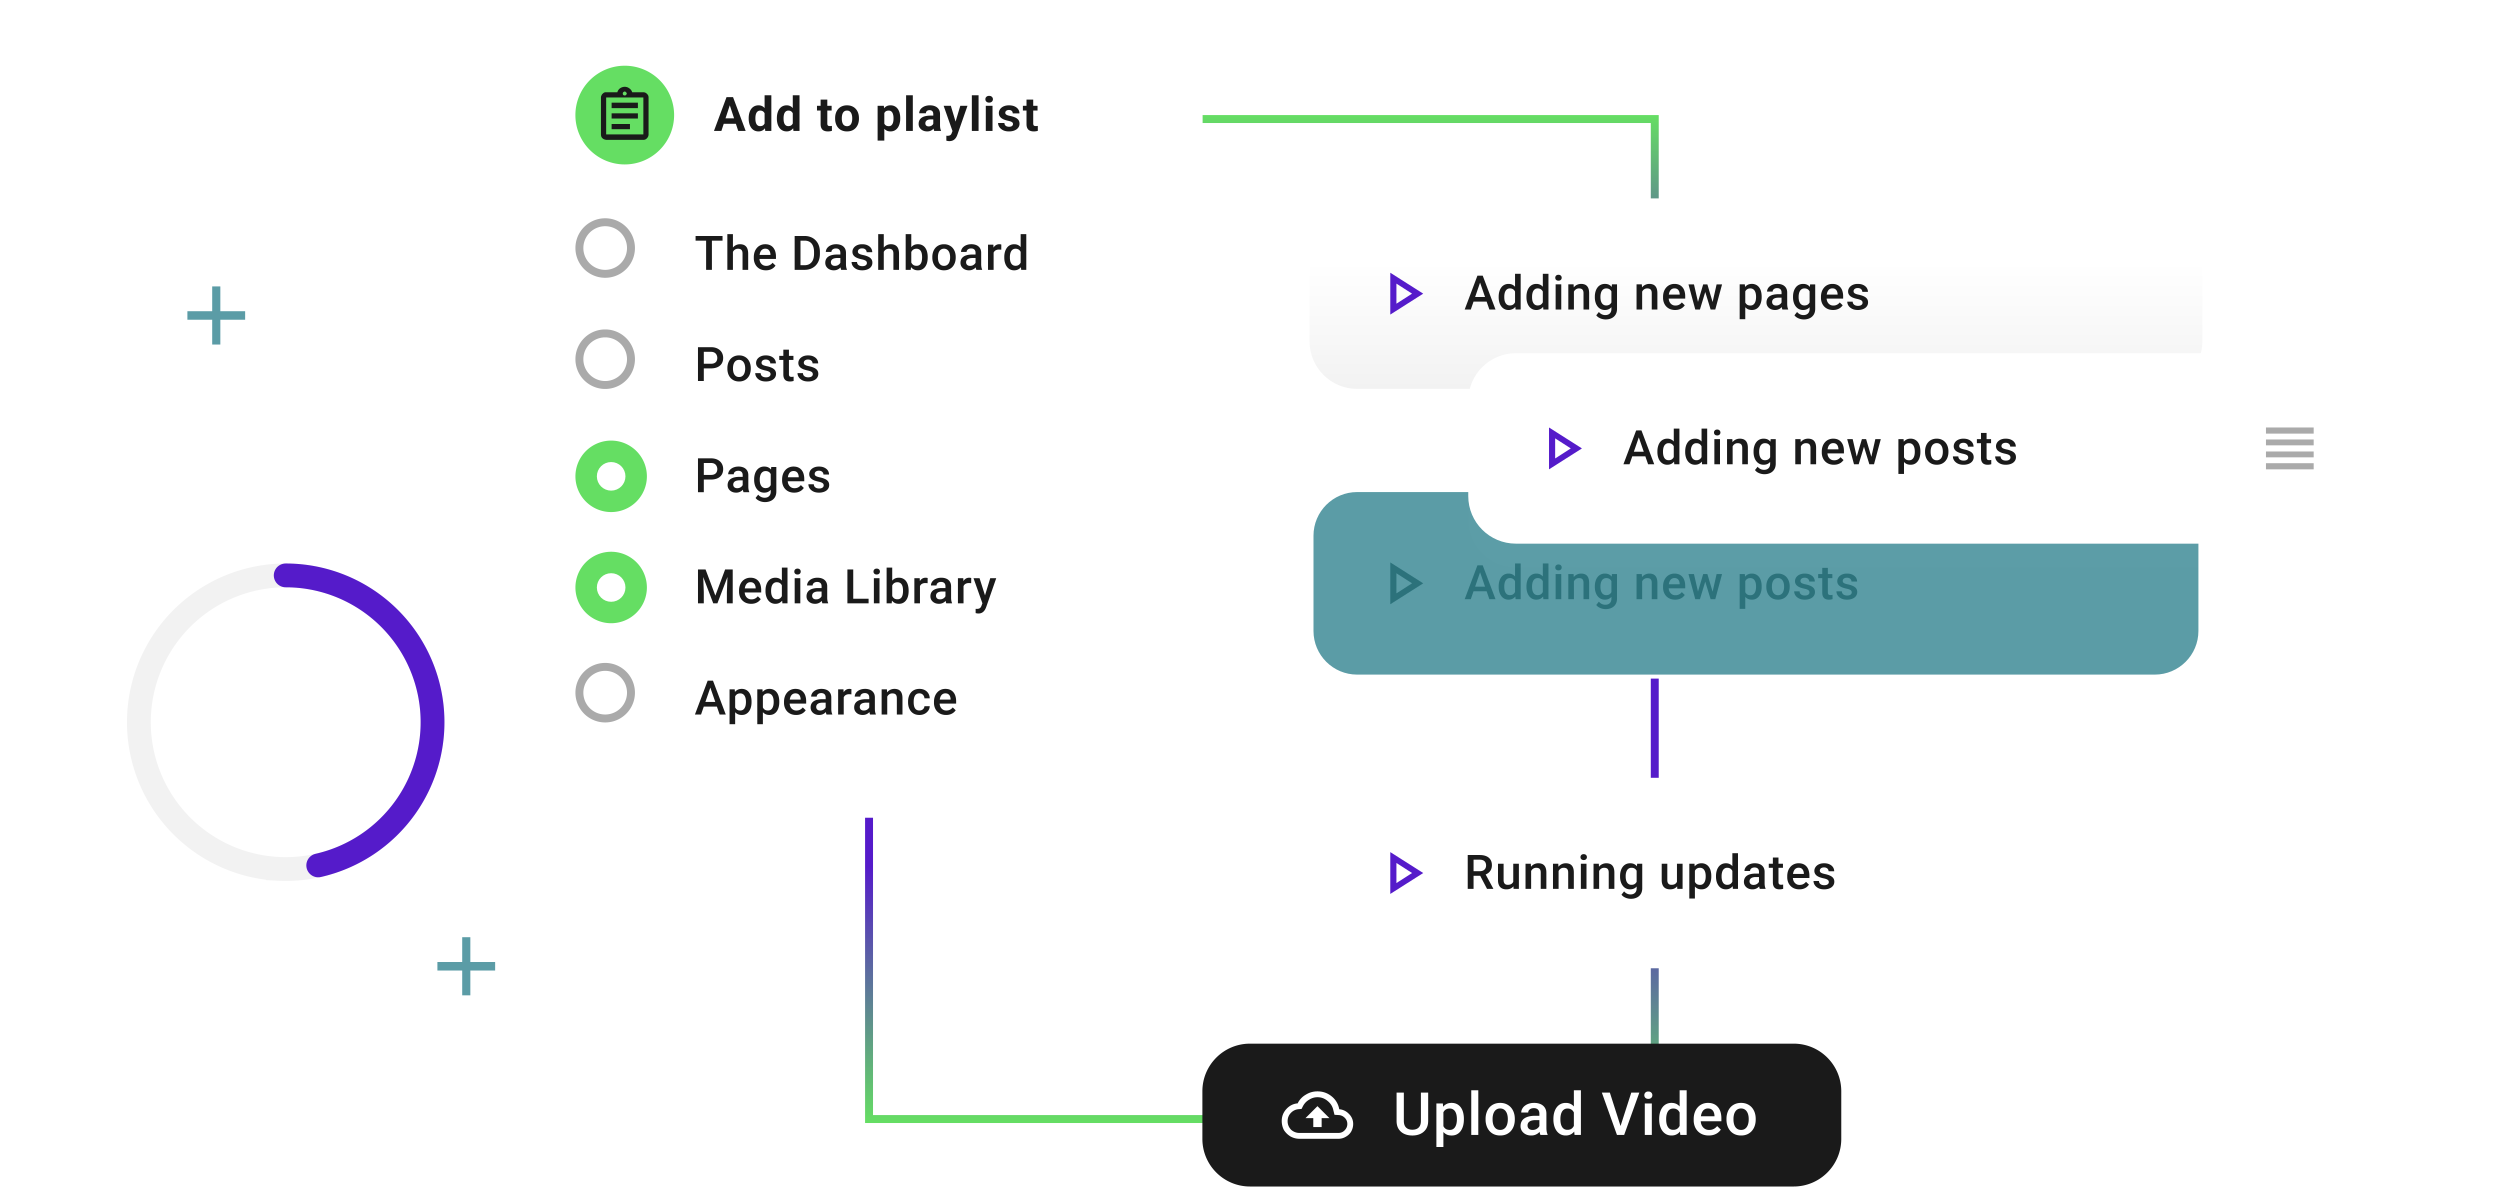 <svg xmlns="http://www.w3.org/2000/svg" width="630" height="300" fill="none" xmlns:v="https://vecta.io/nano"><style><![CDATA[.B{fill:#fff}.C{fill:#1a1a1a}.D{stroke-width:2}.E{fill:#551bca}.F{fill:#5b9ca6}.G{fill:#65de63}]]></style><path d="M417 30H219V282H417V30Z" stroke="url(#B)" class="D"/><path d="M543 50H342c-6.627 0-12 5.373-12 12v24c0 6.627 5.373 12 12 12h201c6.627 0 12-5.373 12-12V62c0-6.627-5.373-12-12-12z" fill="url(#C)"/><path d="M358.648 74l-8.296 5.273V68.727L358.648 74zm-2.812 0l-3.938-2.531v5.062L355.836 74z" class="E"/><path d="M469.368 76.283a.71.71 0 0 0-.106-.381c-.07-.117-.205-.223-.404-.316s-.485-.18-.867-.258c-.336-.074-.645-.162-.926-.264s-.516-.233-.715-.381a1.6 1.6 0 0 1-.463-.527c-.109-.203-.164-.437-.164-.703a1.64 1.64 0 0 1 .17-.732 1.85 1.85 0 0 1 .486-.609 2.37 2.37 0 0 1 .768-.416c.305-.102.644-.152 1.019-.152.532 0 .987.09 1.366.269s.675.416.879.721a1.78 1.78 0 0 1 .304 1.02h-1.412a.9.9 0 0 0-.129-.469c-.082-.148-.207-.268-.375-.357a1.34 1.34 0 0 0-.633-.141c-.242 0-.443.039-.603.117a.83.83 0 0 0-.352.293.75.75 0 0 0-.111.398c0 .106.02.201.059.287a.61.61 0 0 0 .211.229c.098.071.23.129.398.188s.387.115.644.17c.485.102.901.232 1.249.393s.621.359.808.609.281.559.281.938a1.66 1.66 0 0 1-.181.774 1.75 1.75 0 0 1-.516.603 2.59 2.59 0 0 1-.814.393c-.316.094-.664.141-1.055.141-.574 0-1.061-.102-1.459-.305s-.701-.471-.908-.791a1.83 1.83 0 0 1-.305-1.008h1.365c.016.262.088.471.217.627a1.11 1.11 0 0 0 .492.334 1.94 1.94 0 0 0 .616.1c.253 0 .466-.033.638-.1a.92.92 0 0 0 .393-.281.67.67 0 0 0 .135-.41zm-7.436 1.834c-.468 0-.892-.076-1.271-.228a2.71 2.71 0 0 1-.961-.65c-.265-.277-.463-.603-.604-.978a3.44 3.44 0 0 1-.211-1.213v-.234c0-.496.073-.945.217-1.348a3.04 3.04 0 0 1 .604-1.031 2.59 2.59 0 0 1 .914-.662c.351-.152.732-.228 1.142-.228.453 0 .85.076 1.19.228a2.24 2.24 0 0 1 .844.644c.226.273.394.6.503.978a4.34 4.34 0 0 1 .17 1.254v.604h-4.898v-1.014h3.504v-.111c-.008-.254-.059-.492-.152-.715s-.229-.402-.417-.539-.437-.205-.75-.205a1.27 1.27 0 0 0-.626.152 1.24 1.24 0 0 0-.452.428 2.27 2.27 0 0 0-.281.68 3.85 3.85 0 0 0-.094.885v.234a2.56 2.56 0 0 0 .112.773c.075.238.191.439.34.615a1.62 1.62 0 0 0 .539.416c.211.102.451.146.72.146a1.96 1.96 0 0 0 .909-.205c.265-.137.496-.33.691-.58l.744.721a2.9 2.9 0 0 1-.533.574c-.219.18-.486.326-.803.439s-.676.17-1.09.17zm-5.783-6.457h1.283v6.164c0 .57-.121 1.055-.363 1.453s-.58.701-1.013.908-.936.316-1.506.316a3.55 3.55 0 0 1-.809-.105 3.25 3.25 0 0 1-.855-.34 2.12 2.12 0 0 1-.686-.603l.662-.832c.227.27.477.467.75.592a2.05 2.05 0 0 0 .862.188c.324 0 .599-.061.826-.182a1.23 1.23 0 0 0 .533-.522c.125-.23.187-.512.187-.844v-4.758l.129-1.435zm-4.306 3.24v-.123c0-.48.058-.918.175-1.312s.286-.74.504-1.025.485-.51.797-.662.666-.234 1.061-.234c.41 0 .76.074 1.049.223a1.98 1.98 0 0 1 .732.639c.195.273.348.602.457.984a8.03 8.03 0 0 1 .252 1.266v.393c-.051.453-.137.867-.258 1.242a3.44 3.44 0 0 1-.48.973 2.05 2.05 0 0 1-.739.633c-.293.149-.63.223-1.025.223a2.27 2.27 0 0 1-1.049-.24c-.313-.16-.574-.385-.797-.674a3.12 3.12 0 0 1-.504-1.02c-.118-.391-.175-.822-.175-1.283zm1.412-.123v.123a3.76 3.76 0 0 0 .082.809 2.22 2.22 0 0 0 .263.662c.117.191.274.336.457.445s.409.158.663.158c.332 0 .603-.07.814-.211s.379-.33.492-.568a2.98 2.98 0 0 0 .246-.809v-1.061a2.58 2.58 0 0 0-.146-.645 1.72 1.72 0 0 0-.287-.521 1.2 1.2 0 0 0-.457-.352c-.184-.086-.401-.129-.651-.129a1.29 1.29 0 0 0-.662.164 1.35 1.35 0 0 0-.463.451 2.22 2.22 0 0 0-.263.668 3.59 3.59 0 0 0-.088.814zm-4.301 1.952v-3.023c0-.227-.041-.422-.123-.586a.86.86 0 0 0-.375-.381 1.28 1.28 0 0 0-.621-.135 1.41 1.41 0 0 0-.598.117.97.97 0 0 0-.392.316.76.76 0 0 0-.141.451h-1.406a1.57 1.57 0 0 1 .182-.727 1.93 1.93 0 0 1 .527-.627 2.63 2.63 0 0 1 .826-.434c.32-.106.68-.158 1.078-.158.477 0 .899.08 1.266.24a1.94 1.94 0 0 1 .873.727c.211.325.322.723.322 1.207v2.818a4.69 4.69 0 0 0 .059.779c.039.23.103.424.181.592V78h-1.447a2.52 2.52 0 0 1-.158-.58 4.76 4.76 0 0 1-.053-.691zm.205-2.584l.012.873h-1.014c-.261 0-.492.025-.691.076a1.42 1.42 0 0 0-.498.211.91.91 0 0 0-.299.34 1 1 0 0 0-.1.451.94.94 0 0 0 .118.463.82.82 0 0 0 .339.322c.153.078.336.117.551.117.289 0 .541-.059.756-.176s.391-.268.516-.439.191-.342.199-.498l.457.627a2.17 2.17 0 0 1-.24.516 2.47 2.47 0 0 1-.446.527 2.2 2.2 0 0 1-.65.404c-.25.105-.539.158-.867.158-.414 0-.783-.082-1.108-.246a1.93 1.93 0 0 1-.761-.674c-.183-.281-.276-.608-.276-.967a2.02 2.02 0 0 1 .188-.891 1.74 1.74 0 0 1 .562-.656c.246-.176.555-.309.914-.398a5.12 5.12 0 0 1 1.231-.141h1.107zm-9.351-1.266v7.559h-1.412V71.66h1.301l.111 1.219zm4.131 1.893v.123a4.8 4.8 0 0 1-.164 1.283c-.109.394-.264.733-.475 1.025a2.19 2.19 0 0 1-.767.674c-.305.16-.657.24-1.055.24s-.74-.072-1.037-.217a2.05 2.05 0 0 1-.744-.627c-.203-.27-.368-.586-.493-.949s-.207-.77-.257-1.207v-.475c.05-.465.136-.887.257-1.266s.29-.705.493-.979a2.1 2.1 0 0 1 .744-.633c.293-.148.635-.223 1.025-.223a2.32 2.32 0 0 1 1.061.234 2.14 2.14 0 0 1 .779.656c.211.281.369.621.475 1.02s.158.834.158 1.318zm-1.412.123v-.123a3.86 3.86 0 0 0-.082-.815 2.14 2.14 0 0 0-.258-.668c-.117-.191-.268-.34-.451-.445a1.23 1.23 0 0 0-.651-.164c-.25 0-.465.043-.644.129a1.23 1.23 0 0 0-.451.346c-.121.148-.215.322-.282.521a3.13 3.13 0 0 0-.14.639v1.137a2.85 2.85 0 0 0 .24.773 1.4 1.4 0 0 0 .48.563c.211.137.481.205.809.205.254 0 .471-.055.65-.164s.327-.26.44-.451.203-.42.258-.674a3.88 3.88 0 0 0 .082-.809zm-14.789 1.699l1.465-4.934h.902l-.246 1.477L428.383 78h-.809l.164-1.406zm-.861-4.934l1.142 4.957.094 1.383h-.902l-1.717-6.34h1.383zm4.599 4.898l1.108-4.898h1.377L432.25 78h-.902l.128-1.441zm-1.218-4.898l1.447 4.875.182 1.465h-.809l-1.494-4.869-.246-1.471h.92zm-8.121 6.457a3.39 3.39 0 0 1-1.272-.228 2.72 2.72 0 0 1-.961-.65c-.266-.277-.463-.603-.603-.978a3.44 3.44 0 0 1-.211-1.213v-.234c0-.496.072-.945.217-1.348s.345-.746.603-1.031a2.6 2.6 0 0 1 .914-.662c.352-.152.733-.228 1.143-.228.453 0 .849.076 1.189.228a2.24 2.24 0 0 1 .844.644c.227.273.395.6.504.978s.17.797.17 1.254v.604h-4.899v-1.014h3.504v-.111a1.96 1.96 0 0 0-.152-.715 1.21 1.21 0 0 0-.416-.539c-.188-.137-.437-.205-.75-.205a1.28 1.28 0 0 0-.627.152 1.23 1.23 0 0 0-.451.428c-.121.188-.215.414-.281.68s-.094.557-.094.885v.234c0 .277.037.535.111.773s.192.439.34.615a1.61 1.61 0 0 0 .539.416c.211.102.451.146.721.146.34 0 .642-.068.908-.205s.496-.33.691-.58l.745.721c-.137.199-.315.391-.534.574s-.486.326-.802.439-.676.17-1.09.17zm-8.314-5.103V78h-1.413v-6.34h1.331l.082 1.353zm-.252 1.582l-.457-.006c.003-.449.066-.861.187-1.236a3.04 3.04 0 0 1 .516-.967c.222-.27.488-.477.797-.621a2.41 2.41 0 0 1 1.031-.223 2.49 2.49 0 0 1 .826.129 1.51 1.51 0 0 1 .639.404 1.87 1.87 0 0 1 .41.732c.094.3.14.662.14 1.096V78h-1.418v-4.102c0-.305-.044-.545-.134-.721s-.213-.307-.381-.381-.369-.117-.615-.117a1.37 1.37 0 0 0-.651.152 1.47 1.47 0 0 0-.486.416 2.01 2.01 0 0 0-.299.609 2.53 2.53 0 0 0-.105.738zm-7.365-2.936h1.283v6.164c0 .57-.121 1.055-.363 1.453a2.33 2.33 0 0 1-1.014.908c-.433.211-.935.316-1.506.316a3.55 3.55 0 0 1-.808-.105 3.27 3.27 0 0 1-.856-.34c-.278-.156-.502-.353-.685-.603l.662-.832c.226.27.476.467.75.592a2.05 2.05 0 0 0 .861.188c.324 0 .6-.061.826-.182a1.27 1.27 0 0 0 .533-.522c.125-.231.188-.512.188-.844v-4.758l.129-1.435zm-4.307 3.24v-.123c0-.48.059-.918.176-1.312s.285-.74.504-1.025.484-.51.797-.662.666-.234 1.06-.234c.41 0 .76.074 1.049.223a1.99 1.99 0 0 1 .733.639c.195.273.347.602.457.984a7.92 7.92 0 0 1 .252 1.266v.393c-.051.453-.137.867-.258 1.242a3.43 3.43 0 0 1-.481.973c-.199.273-.445.484-.738.633s-.631.223-1.025.223c-.387 0-.737-.08-1.049-.24s-.574-.385-.797-.674a3.1 3.1 0 0 1-.504-1.02c-.117-.391-.176-.822-.176-1.283zm1.412-.123v.123a3.83 3.83 0 0 0 .082.809c.059.25.147.471.264.662s.273.336.457.445.408.158.662.158c.332 0 .604-.07.815-.211a1.37 1.37 0 0 0 .492-.568c.117-.242.199-.512.246-.809v-1.061a2.58 2.58 0 0 0-.147-.645 1.72 1.72 0 0 0-.287-.521 1.2 1.2 0 0 0-.457-.352c-.184-.082-.4-.129-.65-.129s-.475.055-.662.164a1.34 1.34 0 0 0-.463.451c-.117.191-.205.414-.264.668a3.65 3.65 0 0 0-.088.814zm-6.685-1.763V78h-1.412v-6.34h1.33l.082 1.353zm-.252 1.582l-.457-.006c.004-.449.066-.861.188-1.236s.296-.697.515-.967a2.23 2.23 0 0 1 .797-.621 2.41 2.41 0 0 1 1.031-.223 2.49 2.49 0 0 1 .826.129 1.51 1.51 0 0 1 .639.404c.176.187.317.432.41.732s.141.662.141 1.096V78h-1.418v-4.102c0-.305-.045-.545-.135-.721s-.213-.307-.381-.381-.369-.117-.615-.117a1.36 1.36 0 0 0-.65.152 1.46 1.46 0 0 0-.487.416 2.01 2.01 0 0 0-.298.609c-.07.23-.106.477-.106.738zm-2.935-2.936V78h-1.418v-6.34h1.418zm-1.512-1.664a.72.72 0 0 1 .211-.533c.145-.145.344-.217.598-.217s.447.072.591.217a.71.71 0 0 1 .217.533.7.7 0 0 1-.217.527c-.145.14-.341.211-.591.211s-.453-.07-.598-.211-.211-.316-.211-.527zm-3.135 6.692V69h1.418v9h-1.283l-.135-1.312zm-4.125-1.787v-.123a4.76 4.76 0 0 1 .17-1.312 3.1 3.1 0 0 1 .493-1.025 2.15 2.15 0 0 1 .785-.662c.308-.156.656-.234 1.043-.234a2.18 2.18 0 0 1 1.008.223c.289.148.535.361.738.639s.365.602.486.984a6.49 6.49 0 0 1 .258 1.266v.393c-.051.453-.137.867-.258 1.242s-.283.699-.486.973a2.1 2.1 0 0 1-.744.633 2.19 2.19 0 0 1-1.014.223c-.383 0-.729-.08-1.037-.24a2.28 2.28 0 0 1-.779-.674c-.215-.289-.379-.629-.493-1.02s-.17-.822-.17-1.283zm1.413-.123v.123a4.05 4.05 0 0 0 .076.809c.051.25.138.471.252.662a1.29 1.29 0 0 0 .439.445c.184.105.403.158.656.158.321 0 .584-.07.791-.211a1.44 1.44 0 0 0 .487-.568c.121-.242.203-.512.246-.809v-1.061a2.58 2.58 0 0 0-.147-.645 1.72 1.72 0 0 0-.287-.521 1.21 1.21 0 0 0-.451-.352c-.18-.082-.385-.129-.627-.129-.258 0-.476.055-.656.164s-.328.26-.445.451-.198.414-.252.668-.082.525-.082.814zm-4.289 1.91V69h1.418v9h-1.283l-.135-1.312zm-4.125-1.787v-.123c0-.48.056-.918.17-1.312a3.08 3.08 0 0 1 .492-1.025 2.16 2.16 0 0 1 .785-.662 2.28 2.28 0 0 1 1.043-.234c.387 0 .719.074 1.008.223s.535.361.738.639.365.602.486.984a6.54 6.54 0 0 1 .258 1.266v.393a6.29 6.29 0 0 1-.258 1.242c-.121.375-.283.699-.486.973a2.1 2.1 0 0 1-.744.633 2.19 2.19 0 0 1-1.014.223 2.22 2.22 0 0 1-1.037-.24 2.3 2.3 0 0 1-.779-.674c-.215-.289-.379-.629-.492-1.02s-.17-.822-.17-1.283zm1.412-.123v.123a4.05 4.05 0 0 0 .076.809 2.24 2.24 0 0 0 .252.662 1.3 1.3 0 0 0 .439.445c.184.105.403.158.657.158.32 0 .584-.07.791-.211a1.44 1.44 0 0 0 .486-.568c.121-.242.203-.512.246-.809v-1.061a2.58 2.58 0 0 0-.146-.645 1.74 1.74 0 0 0-.287-.521 1.22 1.22 0 0 0-.452-.352 1.41 1.41 0 0 0-.627-.129c-.257 0-.476.055-.656.164s-.328.26-.445.451a2.13 2.13 0 0 0-.252.668 3.84 3.84 0 0 0-.082.814zm-5.889-4.172L370.641 78H369.1l3.211-8.531h.984l-.106 1.137zM375.322 78l-2.554-7.394-.112-1.137h.99L376.869 78h-1.547zm-.123-3.164v1.166h-4.64v-1.166h4.64z" class="C"/><use href="#D" class="F"/><use href="#D" stroke="#fff"/><g fill="#2c727b"><use href="#E"/><path d="M466.637 149.283c0-.14-.035-.267-.105-.381s-.205-.222-.405-.316-.484-.18-.867-.258c-.336-.074-.644-.162-.926-.264a2.93 2.93 0 0 1-.714-.38 1.6 1.6 0 0 1-.463-.528 1.45 1.45 0 0 1-.164-.703 1.64 1.64 0 0 1 .169-.732c.114-.231.276-.434.487-.61s.467-.314.767-.416.645-.152 1.02-.152c.531 0 .986.09 1.365.269s.676.417.879.721.305.641.305 1.02h-1.412c0-.168-.043-.324-.129-.469s-.207-.268-.375-.357-.379-.141-.633-.141c-.242 0-.443.039-.604.117s-.273.172-.351.293a.75.75 0 0 0-.111.399.69.69 0 0 0 .058.287.67.67 0 0 0 .211.228 1.75 1.75 0 0 0 .398.188 5.93 5.93 0 0 0 .645.17c.484.101.9.232 1.248.392s.621.36.809.61.281.558.281.937a1.66 1.66 0 0 1-.182.773c-.117.231-.289.432-.515.604s-.498.299-.815.393a3.69 3.69 0 0 1-1.054.14c-.575 0-1.061-.101-1.459-.305s-.702-.47-.909-.791-.304-.66-.304-1.007h1.365c.015.261.088.47.217.627a1.17 1.17 0 0 0 .492.334 1.94 1.94 0 0 0 .615.099c.254 0 .467-.033.639-.099s.302-.164.392-.282a.67.67 0 0 0 .135-.41z"/><use href="#F"/><path d="M455.985 149.283c0-.14-.035-.267-.105-.381s-.205-.222-.405-.316-.484-.18-.867-.258c-.336-.074-.644-.162-.926-.264a2.93 2.93 0 0 1-.714-.38 1.6 1.6 0 0 1-.463-.528 1.45 1.45 0 0 1-.164-.703c0-.258.056-.502.17-.732a1.85 1.85 0 0 1 .486-.61c.211-.175.467-.314.768-.416a3.22 3.22 0 0 1 1.019-.152c.531 0 .986.09 1.365.269s.676.417.879.721a1.79 1.79 0 0 1 .305 1.02h-1.412c0-.168-.043-.324-.129-.469a.94.94 0 0 0-.375-.357 1.34 1.34 0 0 0-.633-.141c-.242 0-.443.039-.603.117a.82.82 0 0 0-.352.293.75.75 0 0 0-.111.399.69.69 0 0 0 .058.287.68.68 0 0 0 .211.228c.098.067.231.129.399.188s.386.115.644.17c.485.101.901.232 1.248.392s.621.36.809.61.281.558.281.937a1.66 1.66 0 0 1-.182.773c-.117.231-.289.432-.515.604s-.498.299-.815.393a3.69 3.69 0 0 1-1.054.14c-.575 0-1.061-.101-1.459-.305s-.702-.47-.909-.791a1.83 1.83 0 0 1-.304-1.007h1.365c.016.261.088.47.217.627a1.11 1.11 0 0 0 .492.334 1.94 1.94 0 0 0 .615.099c.254 0 .467-.033.639-.099a.91.91 0 0 0 .392-.282.67.67 0 0 0 .135-.41zM445.11 147.9v-.134c0-.457.067-.881.2-1.272s.324-.736.574-1.025a2.6 2.6 0 0 1 .926-.68c.364-.16.781-.246 1.242-.246s.879.082 1.242.246a2.58 2.58 0 0 1 .932.68c.254.289.447.631.58 1.025a3.94 3.94 0 0 1 .199 1.272v.134c0 .457-.066.881-.199 1.272a3.04 3.04 0 0 1-.58 1.025c-.254.293-.563.516-.926.68s-.775.24-1.236.24-.881-.08-1.248-.24-.672-.391-.926-.68a3.01 3.01 0 0 1-.58-1.025c-.133-.39-.2-.815-.2-1.272zm1.413-.134v.134a3.62 3.62 0 0 0 .087.809 2.06 2.06 0 0 0 .276.668c.125.191.285.342.48.451a1.41 1.41 0 0 0 .698.164c.261 0 .488-.054.679-.164.196-.109.356-.26.481-.451s.217-.414.275-.668.094-.523.094-.809v-.134a3.25 3.25 0 0 0-.094-.797 2.03 2.03 0 0 0-.281-.674 1.34 1.34 0 0 0-.481-.457 1.32 1.32 0 0 0-.685-.17 1.36 1.36 0 0 0-1.166.627c-.125.195-.217.42-.276.674s-.087.515-.087.797z"/><use href="#G"/><path d="M427.738 149.594l1.465-4.934h.902l-.246 1.477-1.476 4.863h-.809l.164-1.406zm-.861-4.934l1.142 4.957.094 1.383h-.902l-1.717-6.34h1.383zm4.599 4.899l1.108-4.899h1.377L432.25 151h-.902l.128-1.441zm-1.218-4.899l1.447 4.875.182 1.465h-.809l-1.494-4.869-.246-1.471h.92zm-8.121 6.457a3.39 3.39 0 0 1-1.272-.228c-.375-.157-.695-.373-.961-.651a2.81 2.81 0 0 1-.603-.978 3.42 3.42 0 0 1-.211-1.213v-.235c0-.496.072-.945.217-1.347s.345-.746.603-1.031a2.61 2.61 0 0 1 .914-.663c.352-.152.733-.228 1.143-.228.453 0 .849.076 1.189.228a2.25 2.25 0 0 1 .844.645 2.66 2.66 0 0 1 .504.979c.113.378.17.796.17 1.253v.604h-4.899v-1.014h3.504v-.111c-.007-.254-.058-.492-.152-.715a1.21 1.21 0 0 0-.416-.539c-.187-.137-.437-.205-.75-.205a1.28 1.28 0 0 0-.627.152c-.18.098-.33.241-.451.428s-.215.414-.281.68a3.78 3.78 0 0 0-.094.884v.235c0 .277.037.535.111.773a1.76 1.76 0 0 0 .34.616 1.61 1.61 0 0 0 .539.416c.211.102.451.146.721.146.34 0 .642-.068.908-.205s.496-.33.691-.58l.745.721c-.137.199-.315.39-.534.574s-.486.326-.802.439-.676.17-1.09.17zm-8.314-5.103V151h-1.413v-6.34h1.331l.082 1.354zm-.252 1.582l-.457-.006c.003-.449.066-.861.187-1.236a2.96 2.96 0 0 1 .516-.967 2.24 2.24 0 0 1 .797-.621 2.41 2.41 0 0 1 1.031-.223 2.49 2.49 0 0 1 .826.129 1.51 1.51 0 0 1 .639.404c.179.188.316.432.41.733s.14.662.14 1.095V151h-1.418v-4.102c0-.304-.044-.544-.134-.72s-.213-.307-.381-.381-.369-.117-.615-.117-.459.05-.651.152a1.47 1.47 0 0 0-.486.416 2.01 2.01 0 0 0-.299.609c-.07.231-.105.477-.105.739zm-7.365-2.936h1.283v6.164c0 .571-.121 1.055-.363 1.453a2.33 2.33 0 0 1-1.014.909c-.433.21-.935.316-1.506.316a3.5 3.5 0 0 1-.808-.106 3.32 3.32 0 0 1-.856-.339c-.273-.153-.502-.354-.685-.604l.662-.832c.226.27.476.467.75.592s.56.187.861.187c.324 0 .6-.06.826-.181a1.22 1.22 0 0 0 .533-.522c.125-.23.188-.511.188-.843v-4.758l.129-1.436zm-4.307 3.24v-.123c0-.48.059-.918.176-1.312s.285-.74.504-1.026.484-.509.797-.662a2.34 2.34 0 0 1 1.06-.234c.41 0 .76.074 1.049.223s.537.361.733.638.347.602.457.985.197.8.252 1.265v.393c-.051.453-.137.867-.258 1.242a3.44 3.44 0 0 1-.481.973c-.199.273-.445.484-.738.633s-.631.222-1.025.222c-.387 0-.737-.08-1.049-.24s-.574-.385-.797-.674-.387-.629-.504-1.019-.176-.823-.176-1.284zm1.412-.123v.123a3.83 3.83 0 0 0 .082.809c.059.25.147.471.264.662s.273.336.457.445.408.159.662.159c.332 0 .604-.071.815-.211a1.37 1.37 0 0 0 .492-.569 2.88 2.88 0 0 0 .246-.808v-1.061a2.58 2.58 0 0 0-.147-.644 1.72 1.72 0 0 0-.287-.522c-.121-.152-.273-.269-.457-.351s-.4-.129-.65-.129-.475.054-.662.164a1.34 1.34 0 0 0-.463.451c-.117.191-.205.414-.264.668a3.59 3.59 0 0 0-.088.814zm-6.685-1.763V151h-1.412v-6.34h1.33l.082 1.354zm-.252 1.582l-.457-.006c.004-.449.066-.861.188-1.236s.296-.698.515-.967a2.24 2.24 0 0 1 .797-.621 2.34 2.34 0 0 1 1.031-.223 2.49 2.49 0 0 1 .826.129 1.51 1.51 0 0 1 .639.404c.18.188.317.432.41.733s.141.662.141 1.095V151h-1.418v-4.102c0-.304-.045-.544-.135-.72s-.213-.307-.381-.381-.369-.117-.615-.117-.459.05-.65.152-.354.24-.487.416a2.01 2.01 0 0 0-.298.609 2.5 2.5 0 0 0-.106.739zm-2.935-2.936V151h-1.418v-6.34h1.418zm-1.512-1.664a.72.72 0 0 1 .211-.533c.145-.145.344-.217.598-.217s.447.072.591.217a.71.71 0 0 1 .217.533.7.7 0 0 1-.217.527c-.144.141-.341.211-.591.211s-.453-.07-.598-.211-.211-.316-.211-.527zm-3.135 6.692V142h1.418v9h-1.283l-.135-1.312zm-4.125-1.788v-.123c0-.48.057-.918.17-1.312s.278-.74.493-1.026a2.16 2.16 0 0 1 .785-.662c.308-.156.656-.234 1.043-.234s.718.074 1.008.223a2.09 2.09 0 0 1 .738.638 3.32 3.32 0 0 1 .486.985c.121.379.207.8.258 1.265v.393c-.051.453-.137.867-.258 1.242s-.283.699-.486.973a2.11 2.11 0 0 1-.744.633c-.289.148-.627.222-1.014.222s-.729-.08-1.037-.24a2.28 2.28 0 0 1-.779-.674c-.215-.289-.379-.629-.493-1.019a4.59 4.59 0 0 1-.17-1.284zm1.413-.123v.123a4.05 4.05 0 0 0 .076.809c.054.25.138.471.252.662a1.28 1.28 0 0 0 .439.445c.184.106.403.159.656.159.321 0 .584-.071.791-.211a1.44 1.44 0 0 0 .487-.569 2.64 2.64 0 0 0 .246-.808v-1.061a2.58 2.58 0 0 0-.147-.644 1.72 1.72 0 0 0-.287-.522c-.121-.152-.271-.269-.451-.351s-.385-.129-.627-.129c-.258 0-.476.054-.656.164s-.328.26-.445.451a2.18 2.18 0 0 0-.252.668 3.84 3.84 0 0 0-.082.814zm-4.289 1.911V142h1.418v9h-1.283l-.135-1.312zm-4.125-1.788v-.123c0-.48.056-.918.17-1.312s.277-.74.492-1.026.476-.509.785-.662a2.28 2.28 0 0 1 1.043-.234 2.17 2.17 0 0 1 1.008.223 2.09 2.09 0 0 1 .738.638 3.32 3.32 0 0 1 .486.985 6.41 6.41 0 0 1 .258 1.265v.393a6.29 6.29 0 0 1-.258 1.242c-.121.375-.283.699-.486.973a2.11 2.11 0 0 1-.744.633c-.289.148-.627.222-1.014.222a2.22 2.22 0 0 1-1.037-.24 2.3 2.3 0 0 1-.779-.674c-.215-.289-.379-.629-.492-1.019s-.17-.823-.17-1.284zm1.412-.123v.123a4.05 4.05 0 0 0 .076.809c.055.25.139.471.252.662a1.29 1.29 0 0 0 .439.445c.184.106.403.159.657.159.32 0 .584-.071.791-.211a1.43 1.43 0 0 0 .486-.569 2.64 2.64 0 0 0 .246-.808v-1.061a2.58 2.58 0 0 0-.146-.644 1.74 1.74 0 0 0-.287-.522 1.22 1.22 0 0 0-.452-.351c-.175-.086-.384-.129-.627-.129-.257 0-.476.054-.656.164s-.328.26-.445.451a2.13 2.13 0 0 0-.252.668 3.84 3.84 0 0 0-.082.814zm-5.889-4.172L370.641 151H369.1l3.211-8.531h.984l-.106 1.136zm2.133 7.395l-2.554-7.395-.112-1.136h.99l3.223 8.531h-1.547zm-.123-3.164v1.166h-4.64v-1.166h4.64z"/></g><g filter="url(#A)" class="B"><use href="#H" fill-opacity=".01"/></g><use href="#H" class="B"/><use href="#E" x="40" y="-34" class="E"/><g class="C"><path d="M506.637 115.283c0-.14-.035-.267-.105-.381s-.205-.222-.405-.316-.484-.18-.867-.258c-.336-.074-.644-.162-.926-.264a2.93 2.93 0 0 1-.714-.38 1.6 1.6 0 0 1-.463-.528 1.45 1.45 0 0 1-.164-.703 1.64 1.64 0 0 1 .169-.732c.114-.231.276-.434.487-.61s.467-.314.767-.416.645-.152 1.02-.152c.531 0 .986.09 1.365.269s.676.417.879.721.305.641.305 1.02h-1.412c0-.168-.043-.324-.129-.469s-.207-.268-.375-.357c-.168-.094-.379-.141-.633-.141-.242 0-.443.039-.604.117s-.273.172-.351.293a.75.75 0 0 0-.111.399.69.69 0 0 0 .058.287.67.67 0 0 0 .211.228 1.75 1.75 0 0 0 .398.188 5.93 5.93 0 0 0 .645.17c.484.101.9.232 1.248.392s.621.36.809.61.281.558.281.937a1.66 1.66 0 0 1-.182.773c-.117.231-.289.432-.515.604s-.498.299-.815.393a3.69 3.69 0 0 1-1.054.14c-.575 0-1.061-.101-1.459-.305s-.702-.47-.909-.791-.304-.66-.304-1.007h1.365c.015.261.088.47.217.627a1.17 1.17 0 0 0 .492.334 1.94 1.94 0 0 0 .615.099c.254 0 .467-.033.639-.099s.302-.164.392-.282a.67.67 0 0 0 .135-.41z"/><use href="#F" x="40" y="-34"/><path d="M495.985 115.283c0-.14-.035-.267-.105-.381s-.205-.222-.405-.316-.484-.18-.867-.258a7.34 7.34 0 0 1-.925-.264 2.92 2.92 0 0 1-.715-.38 1.6 1.6 0 0 1-.463-.528 1.45 1.45 0 0 1-.164-.703c0-.258.056-.502.17-.732a1.85 1.85 0 0 1 .486-.61c.211-.175.467-.314.768-.416a3.22 3.22 0 0 1 1.019-.152c.531 0 .986.09 1.365.269s.676.417.879.721a1.79 1.79 0 0 1 .305 1.02h-1.412c0-.168-.043-.324-.129-.469a.94.94 0 0 0-.375-.357c-.168-.094-.379-.141-.633-.141-.242 0-.443.039-.603.117a.82.82 0 0 0-.352.293.75.75 0 0 0-.111.399.69.69 0 0 0 .058.287.68.68 0 0 0 .211.228c.098.067.231.129.399.188s.386.115.644.17c.485.101.901.232 1.248.392s.621.36.809.61.281.558.281.937c0 .281-.06.539-.182.773s-.289.432-.515.604-.498.299-.815.393a3.69 3.69 0 0 1-1.054.14c-.575 0-1.061-.101-1.459-.305s-.702-.47-.909-.791a1.83 1.83 0 0 1-.304-1.007h1.365c.016.261.088.47.217.627s.297.263.492.334a1.94 1.94 0 0 0 .615.099c.254 0 .467-.033.639-.099a.91.91 0 0 0 .392-.282.67.67 0 0 0 .135-.41zM485.11 113.9v-.134c0-.457.067-.881.2-1.272a3.01 3.01 0 0 1 .574-1.025c.254-.293.562-.52.926-.68s.781-.246 1.242-.246.879.082 1.242.246a2.58 2.58 0 0 1 .932.68c.254.289.447.631.58 1.025a3.94 3.94 0 0 1 .199 1.272v.134c0 .457-.066.881-.199 1.272a3.04 3.04 0 0 1-.58 1.025c-.254.293-.563.516-.926.68s-.775.24-1.236.24-.881-.08-1.248-.24-.672-.391-.926-.68a3.03 3.03 0 0 1-.58-1.025c-.133-.391-.2-.815-.2-1.272zm1.413-.134v.134a3.62 3.62 0 0 0 .087.809 2.06 2.06 0 0 0 .276.668c.125.191.285.342.48.451a1.41 1.41 0 0 0 .698.164c.261 0 .488-.054.679-.164.196-.109.356-.26.481-.451s.217-.414.275-.668.094-.523.094-.809v-.134a3.25 3.25 0 0 0-.094-.797 2.03 2.03 0 0 0-.281-.674 1.34 1.34 0 0 0-.481-.457c-.191-.113-.42-.17-.685-.17a1.36 1.36 0 0 0-1.166.627c-.125.195-.217.42-.276.674s-.087.515-.087.797z"/><use href="#G" x="40" y="-34"/><path d="M467.738 115.594l1.465-4.934h.902l-.246 1.477-1.476 4.863h-.809l.164-1.406zm-.861-4.934l1.142 4.957.094 1.383h-.902l-1.717-6.34h1.383zm4.599 4.899l1.108-4.899h1.377L472.25 117h-.902l.128-1.441zm-1.218-4.899l1.447 4.875.182 1.465h-.809l-1.494-4.869-.246-1.471h.92zm-8.121 6.457a3.39 3.39 0 0 1-1.272-.228c-.375-.157-.695-.373-.961-.651a2.81 2.81 0 0 1-.603-.978 3.42 3.42 0 0 1-.211-1.213v-.235c0-.496.072-.945.217-1.347s.345-.746.603-1.031a2.61 2.61 0 0 1 .914-.663c.352-.152.733-.228 1.143-.228.453 0 .849.076 1.189.228a2.25 2.25 0 0 1 .844.645 2.66 2.66 0 0 1 .504.979c.113.378.17.796.17 1.253v.604h-4.899v-1.014h3.504v-.111c-.007-.254-.058-.492-.152-.715a1.21 1.21 0 0 0-.416-.539c-.187-.137-.437-.205-.75-.205a1.28 1.28 0 0 0-.627.152c-.18.098-.33.241-.451.428s-.215.414-.281.68a3.78 3.78 0 0 0-.094.884v.235c0 .277.037.535.111.773a1.76 1.76 0 0 0 .34.616 1.61 1.61 0 0 0 .539.416c.211.097.451.146.721.146.34 0 .642-.068.908-.205s.496-.33.691-.58l.745.721c-.137.199-.315.39-.534.574s-.486.326-.802.439-.676.17-1.09.17zm-8.314-5.103V117h-1.413v-6.34h1.331l.082 1.354zm-.252 1.582l-.457-.006c.003-.449.066-.861.187-1.236a2.96 2.96 0 0 1 .516-.967 2.24 2.24 0 0 1 .797-.621c.308-.149.652-.223 1.031-.223a2.49 2.49 0 0 1 .826.129 1.51 1.51 0 0 1 .639.404c.179.188.316.432.41.733s.14.662.14 1.095V117h-1.418v-4.102c0-.304-.044-.544-.134-.72s-.213-.307-.381-.381-.369-.117-.615-.117-.459.05-.651.152a1.47 1.47 0 0 0-.486.416 2.01 2.01 0 0 0-.299.609c-.07.231-.105.477-.105.739zm-7.365-2.936h1.283v6.164c0 .571-.121 1.055-.363 1.453a2.33 2.33 0 0 1-1.014.909c-.433.21-.935.316-1.506.316a3.5 3.5 0 0 1-.808-.106 3.32 3.32 0 0 1-.856-.339c-.273-.153-.502-.354-.685-.604l.662-.832c.226.27.476.467.75.592s.56.187.861.187c.324 0 .6-.06.826-.181a1.22 1.22 0 0 0 .533-.522c.125-.23.188-.511.188-.843v-4.758l.129-1.436zm-4.307 3.24v-.123c0-.48.059-.918.176-1.312.117-.399.285-.74.504-1.026s.484-.509.797-.662a2.34 2.34 0 0 1 1.06-.234c.41 0 .76.074 1.049.223s.537.361.733.638.347.602.457.985.197.8.252 1.265v.393c-.051.453-.137.867-.258 1.242a3.44 3.44 0 0 1-.481.973c-.199.273-.445.484-.738.633s-.631.222-1.025.222c-.387 0-.737-.08-1.049-.24s-.574-.385-.797-.674-.387-.629-.504-1.019-.176-.823-.176-1.284zm1.412-.123v.123a3.83 3.83 0 0 0 .082.809c.059.25.147.471.264.662s.273.336.457.445.408.159.662.159c.332 0 .604-.071.815-.211a1.37 1.37 0 0 0 .492-.569 2.88 2.88 0 0 0 .246-.808v-1.061a2.58 2.58 0 0 0-.147-.644 1.72 1.72 0 0 0-.287-.522c-.121-.152-.273-.269-.457-.351s-.4-.129-.65-.129-.475.054-.662.164a1.34 1.34 0 0 0-.463.451c-.117.191-.205.414-.264.668a3.59 3.59 0 0 0-.088.814zm-6.685-1.763V117h-1.412v-6.34h1.33l.082 1.354zm-.252 1.582l-.457-.006c.004-.449.066-.861.188-1.236s.296-.698.515-.967a2.24 2.24 0 0 1 .797-.621 2.34 2.34 0 0 1 1.031-.223 2.49 2.49 0 0 1 .826.129 1.51 1.51 0 0 1 .639.404c.18.188.317.432.41.733s.141.662.141 1.095V117h-1.418v-4.102c0-.304-.045-.544-.135-.72s-.213-.307-.381-.381-.369-.117-.615-.117-.459.05-.65.152-.354.24-.487.416a2.01 2.01 0 0 0-.298.609 2.5 2.5 0 0 0-.106.739zm-2.935-2.936V117h-1.418v-6.34h1.418zm-1.512-1.664a.72.72 0 0 1 .211-.533c.145-.145.344-.217.598-.217s.447.072.591.217a.71.71 0 0 1 .217.533.7.7 0 0 1-.217.527c-.144.141-.341.211-.591.211s-.453-.07-.598-.211-.211-.316-.211-.527zm-3.135 6.692V108h1.418v9h-1.283l-.135-1.312zm-4.125-1.788v-.123c0-.48.057-.918.17-1.312.114-.399.278-.74.493-1.026a2.16 2.16 0 0 1 .785-.662c.308-.156.656-.234 1.043-.234s.718.074 1.008.223a2.09 2.09 0 0 1 .738.638 3.32 3.32 0 0 1 .486.985c.121.379.207.8.258 1.265v.393c-.051.453-.137.867-.258 1.242s-.283.699-.486.973a2.11 2.11 0 0 1-.744.633c-.289.148-.627.222-1.014.222s-.729-.08-1.037-.24a2.28 2.28 0 0 1-.779-.674c-.215-.289-.379-.629-.493-1.019a4.59 4.59 0 0 1-.17-1.284zm1.413-.123v.123a4.05 4.05 0 0 0 .076.809c.054.25.138.471.252.662a1.28 1.28 0 0 0 .439.445c.184.106.403.159.656.159.321 0 .584-.071.791-.211a1.44 1.44 0 0 0 .487-.569 2.64 2.64 0 0 0 .246-.808v-1.061a2.58 2.58 0 0 0-.147-.644 1.72 1.72 0 0 0-.287-.522c-.121-.152-.271-.269-.451-.351s-.385-.129-.627-.129c-.258 0-.476.054-.656.164s-.328.26-.445.451a2.18 2.18 0 0 0-.252.668 3.84 3.84 0 0 0-.082.814zm-4.289 1.911V108h1.418v9h-1.283l-.135-1.312zm-4.125-1.788v-.123c0-.48.056-.918.17-1.312.113-.399.277-.74.492-1.026s.476-.509.785-.662a2.28 2.28 0 0 1 1.043-.234 2.17 2.17 0 0 1 1.008.223 2.09 2.09 0 0 1 .738.638 3.32 3.32 0 0 1 .486.985 6.41 6.41 0 0 1 .258 1.265v.393a6.29 6.29 0 0 1-.258 1.242c-.121.375-.283.699-.486.973a2.11 2.11 0 0 1-.744.633c-.289.148-.627.222-1.014.222a2.22 2.22 0 0 1-1.037-.24 2.3 2.3 0 0 1-.779-.674c-.215-.289-.379-.629-.492-1.019s-.17-.823-.17-1.284zm1.412-.123v.123a4.05 4.05 0 0 0 .076.809c.055.25.139.471.252.662a1.29 1.29 0 0 0 .439.445c.184.106.403.159.657.159.32 0 .584-.071.791-.211a1.43 1.43 0 0 0 .486-.569 2.64 2.64 0 0 0 .246-.808v-1.061a2.58 2.58 0 0 0-.146-.644 1.74 1.74 0 0 0-.287-.522 1.22 1.22 0 0 0-.452-.351c-.175-.086-.384-.129-.627-.129-.257 0-.476.054-.656.164s-.328.26-.445.451a2.13 2.13 0 0 0-.252.668 3.84 3.84 0 0 0-.082.814zm-5.889-4.172L410.641 117H409.1l3.211-8.531h.984l-.106 1.136zm2.133 7.395l-2.554-7.395-.112-1.136h.99l3.223 8.531h-1.547zm-.123-3.164v1.166h-4.64v-1.166h4.64z"/></g><path d="M571.023 109.273v-1.546h12.024v1.546h-12.024zm0 2.954h12.024v-1.477h-12.024v1.477zm12.024 3.023h-12.024v-1.477h12.024v1.477zm0 3.023h-12.024v-1.546h12.024v1.546z" fill="#aaa"/><path d="M543 196H342c-6.627 0-12 5.373-12 12v24c0 6.627 5.373 12 12 12h201c6.627 0 12-5.373 12-12v-24c0-6.627-5.373-12-12-12z" class="B"/><use href="#E" y="73" class="E"/><path d="M460.866 222.283c0-.14-.035-.267-.106-.381s-.205-.222-.404-.316-.484-.18-.867-.258c-.336-.074-.645-.162-.926-.264a2.79 2.79 0 0 1-.715-.38 1.6 1.6 0 0 1-.463-.528 1.45 1.45 0 0 1-.164-.703 1.64 1.64 0 0 1 .17-.732c.114-.231.276-.434.487-.61s.466-.314.767-.416.645-.152 1.02-.152c.531 0 .986.09 1.365.269s.676.417.879.721a1.79 1.79 0 0 1 .305 1.02h-1.413a.91.91 0 0 0-.128-.469c-.083-.148-.208-.268-.375-.357s-.379-.141-.633-.141c-.242 0-.444.039-.604.117s-.273.172-.351.293a.74.74 0 0 0-.112.399.69.69 0 0 0 .059.287.67.67 0 0 0 .211.228c.097.067.23.129.398.188a5.93 5.93 0 0 0 .645.17c.484.101.9.232 1.248.392s.621.36.808.61.282.558.282.937a1.66 1.66 0 0 1-.182.773c-.117.231-.289.432-.516.604a2.59 2.59 0 0 1-.814.393c-.313.093-.664.14-1.055.14-.574 0-1.06-.101-1.459-.305s-.701-.47-.908-.791a1.83 1.83 0 0 1-.305-1.007h1.366c.015.261.088.47.216.627.133.152.297.263.493.334a1.94 1.94 0 0 0 .615.099c.254 0 .467-.033.639-.099s.302-.164.392-.282a.67.67 0 0 0 .135-.41zm-7.435 1.834a3.39 3.39 0 0 1-1.272-.228c-.375-.157-.695-.373-.961-.651a2.81 2.81 0 0 1-.603-.978 3.42 3.42 0 0 1-.211-1.213v-.235c0-.496.072-.945.216-1.347a3.05 3.05 0 0 1 .604-1.031 2.6 2.6 0 0 1 .914-.663 2.85 2.85 0 0 1 1.143-.228c.453 0 .849.076 1.189.228a2.25 2.25 0 0 1 .844.645 2.69 2.69 0 0 1 .504.979c.113.378.17.796.17 1.253v.604h-4.899v-1.014h3.504v-.111c-.008-.254-.058-.492-.152-.715a1.22 1.22 0 0 0-.416-.539c-.188-.137-.438-.205-.75-.205-.235 0-.444.051-.627.152s-.33.241-.451.428-.215.414-.282.68c-.062.261-.093.556-.093.884v.235c0 .277.037.535.111.773s.191.44.34.616a1.62 1.62 0 0 0 .539.416c.211.102.451.146.721.146.339 0 .642-.068.908-.205s.496-.33.691-.58l.744.721c-.136.199-.314.39-.533.574a2.57 2.57 0 0 1-.803.439c-.312.114-.675.17-1.089.17zm-4.125-6.457v1.031h-3.574v-1.031h3.574zm-2.543-1.553h1.412v6.141c0 .195.027.346.082.451a.44.44 0 0 0 .24.205 1.1 1.1 0 0 0 .358.053 2.13 2.13 0 0 0 .281-.018l.217-.035.006 1.078a3.38 3.38 0 0 1-.411.094c-.152.028-.328.041-.527.041-.324 0-.611-.056-.861-.17s-.446-.306-.586-.568-.211-.609-.211-1.043v-6.229zm-3.498 6.622v-3.024c0-.226-.041-.422-.123-.586s-.207-.291-.375-.381-.371-.134-.621-.134c-.231 0-.43.039-.598.117s-.299.183-.392.316a.76.76 0 0 0-.141.451h-1.406a1.56 1.56 0 0 1 .181-.726c.121-.235.297-.444.528-.627s.506-.328.826-.434a3.45 3.45 0 0 1 1.078-.158c.477 0 .898.08 1.266.24a1.94 1.94 0 0 1 .873.727c.211.324.322.722.322 1.207v2.818c0 .289.019.549.059.779a2.52 2.52 0 0 0 .181.592V224h-1.447a2.52 2.52 0 0 1-.158-.58 4.76 4.76 0 0 1-.053-.691zm.205-2.584l.012.873h-1.014c-.262 0-.492.025-.691.076a1.49 1.49 0 0 0-.498.211.92.92 0 0 0-.299.34 1 1 0 0 0-.1.451.94.94 0 0 0 .117.463c.079.136.192.244.34.322.153.078.336.117.551.117.289 0 .541-.059.756-.176a1.55 1.55 0 0 0 .516-.439c.125-.176.191-.342.199-.498l.457.627c-.047.16-.127.332-.24.515a2.5 2.5 0 0 1-.446.528 2.19 2.19 0 0 1-.65.404c-.25.105-.539.158-.867.158-.414 0-.784-.082-1.108-.246s-.578-.392-.761-.674-.276-.607-.276-.967c0-.335.063-.632.188-.89a1.73 1.73 0 0 1 .562-.656c.246-.175.555-.309.914-.399s.77-.14 1.231-.14h1.107zm-6.914 2.543V215h1.418v9h-1.283l-.135-1.312zm-4.125-1.788v-.123c0-.48.057-.918.17-1.312s.278-.74.492-1.026a2.17 2.17 0 0 1 .786-.662c.308-.156.656-.234 1.042-.234a2.17 2.17 0 0 1 1.008.223c.289.148.535.361.739.638a3.32 3.32 0 0 1 .486.985c.121.379.207.8.258 1.265v.393c-.051.453-.137.867-.258 1.242s-.283.699-.486.973-.452.484-.745.633-.627.222-1.013.222-.729-.08-1.037-.24-.565-.385-.78-.674-.379-.629-.492-1.019-.17-.823-.17-1.284zm1.412-.123v.123a4.05 4.05 0 0 0 .077.809c.054.25.138.471.251.662a1.26 1.26 0 0 0 .44.445 1.29 1.29 0 0 0 .656.159c.32 0 .584-.071.791-.211a1.44 1.44 0 0 0 .487-.569 2.64 2.64 0 0 0 .246-.808v-1.061c-.024-.23-.073-.445-.147-.644a1.72 1.72 0 0 0-.287-.522c-.121-.152-.271-.269-.451-.351s-.385-.129-.627-.129c-.258 0-.477.054-.656.164s-.328.26-.446.451-.197.414-.252.668a3.84 3.84 0 0 0-.082.814zm-6.726-1.898v7.559h-1.412v-8.778h1.301l.111 1.219zm4.131 1.892v.124a4.81 4.81 0 0 1-.164 1.283 3.15 3.15 0 0 1-.475 1.025 2.19 2.19 0 0 1-.767.674c-.305.16-.657.24-1.055.24s-.74-.072-1.037-.217a2.05 2.05 0 0 1-.744-.627 3.39 3.39 0 0 1-.492-.949c-.122-.367-.208-.769-.258-1.207v-.474a6.35 6.35 0 0 1 .258-1.266 3.44 3.44 0 0 1 .492-.979c.203-.273.451-.484.744-.632s.635-.223 1.025-.223a2.32 2.32 0 0 1 1.061.234 2.14 2.14 0 0 1 .779.657c.211.281.369.621.475 1.019a5.1 5.1 0 0 1 .158 1.318zm-1.412.124v-.124c0-.292-.028-.564-.082-.814a2.15 2.15 0 0 0-.258-.668c-.117-.191-.268-.34-.451-.445a1.28 1.28 0 0 0-.651-.164 1.48 1.48 0 0 0-.644.129c-.18.082-.33.197-.451.345a1.66 1.66 0 0 0-.282.522c-.066.195-.113.408-.14.638v1.137a2.87 2.87 0 0 0 .24.774 1.4 1.4 0 0 0 .481.562c.21.137.48.205.808.205.254 0 .471-.054.65-.164s.327-.26.44-.451a2.21 2.21 0 0 0 .258-.674c.054-.254.082-.523.082-.808zm-7.242 1.611v-4.846h1.418V224h-1.336l-.082-1.494zm.199-1.318l.475-.012a4.65 4.65 0 0 1-.141 1.178c-.094.355-.238.666-.434.931s-.445.467-.75.615-.669.217-1.095.217c-.309 0-.592-.045-.85-.135a1.73 1.73 0 0 1-.668-.416 1.9 1.9 0 0 1-.428-.732c-.101-.301-.152-.66-.152-1.078v-4.096h1.412v4.108c0 .23.028.423.082.58.055.152.129.275.223.369a.79.79 0 0 0 .328.199 1.33 1.33 0 0 0 .398.059c.403 0 .719-.079.95-.235a1.3 1.3 0 0 0 .498-.644c.101-.27.152-.573.152-.908zm-10.23-3.528h1.283v6.164c0 .571-.121 1.055-.363 1.453a2.33 2.33 0 0 1-1.014.909c-.433.21-.935.316-1.506.316a3.5 3.5 0 0 1-.808-.106 3.32 3.32 0 0 1-.856-.339c-.273-.153-.502-.354-.685-.604l.662-.832c.227.27.477.467.75.592s.56.187.861.187c.324 0 .6-.06.826-.181s.409-.291.534-.522.187-.511.187-.843v-4.758l.129-1.436zm-4.307 3.24v-.123c0-.48.059-.918.176-1.312s.285-.74.504-1.026.484-.509.797-.662.666-.234 1.061-.234c.41 0 .759.074 1.048.223s.537.361.733.638.347.602.457.985.197.8.252 1.265v.393c-.051.453-.137.867-.258 1.242s-.281.699-.481.973-.445.484-.738.633-.631.222-1.025.222c-.387 0-.737-.08-1.049-.24s-.574-.385-.797-.674-.387-.629-.504-1.019-.176-.823-.176-1.284zm1.413-.123v.123c0 .289.027.559.082.809a2.22 2.22 0 0 0 .263.662c.121.188.274.336.457.445s.408.159.662.159c.332 0 .604-.071.815-.211a1.36 1.36 0 0 0 .492-.569 2.88 2.88 0 0 0 .246-.808v-1.061a2.58 2.58 0 0 0-.146-.644 1.74 1.74 0 0 0-.287-.522c-.122-.152-.274-.269-.458-.351s-.4-.129-.65-.129-.475.054-.662.164a1.34 1.34 0 0 0-.463.451c-.117.191-.205.414-.264.668a3.59 3.59 0 0 0-.087.814zm-6.686-1.763V224h-1.412v-6.34h1.33l.082 1.354zm-.252 1.582l-.457-.006c.004-.449.067-.861.188-1.236s.297-.698.515-.967c.223-.27.489-.477.797-.621a2.41 2.41 0 0 1 1.031-.223c.305 0 .581.043.827.129a1.5 1.5 0 0 1 .638.404c.18.188.317.432.41.733s.141.662.141 1.095V224h-1.418v-4.102c0-.304-.045-.544-.135-.72s-.213-.307-.381-.381-.369-.117-.615-.117-.459.05-.65.152a1.45 1.45 0 0 0-.486.416 2.01 2.01 0 0 0-.299.609 2.5 2.5 0 0 0-.106.739zm-2.935-2.936V224h-1.418v-6.34h1.418zm-1.512-1.664c0-.215.071-.392.211-.533s.344-.217.598-.217.447.072.592.217.216.318.216.533a.7.7 0 0 1-.216.527c-.144.14-.342.211-.592.211s-.453-.07-.598-.211-.211-.316-.211-.527zm-5.519 3.018V224h-1.412v-6.34h1.33l.082 1.354zm-.252 1.582l-.457-.006c.004-.449.066-.861.187-1.236a2.96 2.96 0 0 1 .516-.967 2.24 2.24 0 0 1 .797-.621 2.34 2.34 0 0 1 1.031-.223 2.49 2.49 0 0 1 .826.129 1.51 1.51 0 0 1 .639.404c.18.188.316.432.41.733s.141.662.141 1.095V224h-1.418v-4.102c0-.304-.045-.544-.135-.72s-.213-.307-.381-.381-.369-.117-.615-.117-.459.05-.65.152-.354.24-.487.416-.228.379-.299.609-.105.477-.105.739zm-6.668-1.582V224h-1.412v-6.34h1.33l.082 1.354zm-.252 1.582l-.457-.006c.004-.449.067-.861.188-1.236s.297-.698.515-.967a2.24 2.24 0 0 1 .797-.621 2.41 2.41 0 0 1 1.031-.223c.305 0 .581.043.827.129a1.5 1.5 0 0 1 .638.404c.18.188.317.432.41.733s.141.662.141 1.095V224h-1.418v-4.102c0-.304-.045-.544-.135-.72s-.213-.307-.38-.381-.37-.117-.616-.117-.459.05-.65.152a1.45 1.45 0 0 0-.486.416 2.01 2.01 0 0 0-.299.609 2.5 2.5 0 0 0-.106.739zm-4.253 1.91v-4.846h1.418V224h-1.336l-.082-1.494zm.199-1.318l.474-.012c0 .426-.046.818-.14 1.178s-.238.666-.434.931-.445.467-.75.615-.67.217-1.095.217c-.309 0-.592-.045-.85-.135a1.72 1.72 0 0 1-.668-.416c-.184-.187-.326-.431-.428-.732s-.152-.66-.152-1.078v-4.096h1.412v4.108c0 .23.027.423.082.58.055.152.129.275.223.369a.79.79 0 0 0 .328.199 1.33 1.33 0 0 0 .398.059c.403 0 .719-.079.949-.235a1.29 1.29 0 0 0 .498-.644c.102-.27.153-.573.153-.908zm-11.672-5.719h3.018c.648 0 1.201.097 1.658.293s.807.484 1.049.867.369.848.369 1.406c0 .426-.078.801-.234 1.125s-.377.598-.663.82-.625.389-1.019.51l-.445.217h-2.713l-.012-1.166h2.033c.352 0 .645-.062.879-.187s.41-.295.527-.51a1.49 1.49 0 0 0 .182-.739c0-.296-.058-.554-.176-.773a1.13 1.13 0 0 0-.527-.51c-.238-.121-.541-.181-.908-.181h-1.547V224h-1.471v-8.531zm4.869 8.531l-2.004-3.832 1.541-.006 2.034 3.762V224h-1.571zM452 263H315c-6.627 0-12 5.373-12 12v12c0 6.627 5.373 12 12 12h137c6.627 0 12-5.373 12-12v-12c0-6.627-5.373-12-12-12z" class="C"/><g class="B"><path d="M337.484 279.523c.985.094 1.805.493 2.461 1.196A3.45 3.45 0 0 1 341 283.25c0 .656-.164 1.289-.492 1.898-.328.563-.797 1.008-1.406 1.336a3.57 3.57 0 0 1-1.829.493H327.5a4.71 4.71 0 0 1-2.25-.563 5.08 5.08 0 0 1-1.688-1.617c-.374-.703-.562-1.477-.562-2.32 0-1.125.375-2.11 1.125-2.954.797-.89 1.758-1.382 2.883-1.476a5.09 5.09 0 0 1 2.039-2.18c.891-.562 1.875-.844 2.953-.844 1.359 0 2.555.422 3.586 1.266a5.24 5.24 0 0 1 1.898 3.234zm-.211 5.977c.61 0 1.125-.211 1.547-.633.469-.469.703-1.008.703-1.617s-.211-1.125-.632-1.547-.914-.656-1.477-.703l-1.125-.07-.281-1.125c-.188-.938-.656-1.711-1.406-2.321-.75-.656-1.618-.984-2.602-.984-.75 0-1.453.211-2.109.633-.657.375-1.172.914-1.547 1.617l-.352.703-.844.07c-.75.094-1.382.422-1.898.985s-.773 1.242-.773 2.039.281 1.5.843 2.109a3.1 3.1 0 0 0 2.18.844h9.773zm-6.328-3.727v2.25h2.11v-2.25h1.968L332 278.75l-3.023 3.023h1.968zm104.126.352v-.168c0-.571.083-1.101.249-1.589a3.83 3.83 0 0 1 .717-1.282 3.26 3.26 0 0 1 1.158-.85c.459-.205.976-.307 1.552-.307s1.099.102 1.553.307.847.484 1.165.85.559.789.725 1.282.249 1.018.249 1.589v.168c0 .572-.083 1.102-.249 1.59a3.82 3.82 0 0 1-.725 1.282 3.36 3.36 0 0 1-1.158.849c-.454.2-.969.3-1.545.3s-1.101-.1-1.56-.3a3.25 3.25 0 0 1-1.157-.849c-.318-.367-.559-.794-.725-1.282s-.249-1.018-.249-1.59zm1.765-.168v.168c0 .357.036.694.11 1.011s.188.596.344.835.356.427.6.564.535.205.872.205c.327 0 .61-.068.85-.205a1.74 1.74 0 0 0 .6-.564c.156-.239.271-.517.345-.835a4.22 4.22 0 0 0 .117-1.011v-.168c0-.352-.039-.684-.117-.996a2.58 2.58 0 0 0-.352-.842c-.156-.244-.357-.435-.601-.572s-.525-.212-.857-.212-.62.071-.864.212-.437.328-.593.572-.271.525-.344.842-.11.644-.11.996zm-6.217 4.189c-.586 0-1.115-.095-1.589-.285s-.869-.466-1.201-.813a3.62 3.62 0 0 1-.755-1.223 4.3 4.3 0 0 1-.263-1.516v-.293c0-.62.09-1.182.271-1.685s.432-.933.754-1.289a3.25 3.25 0 0 1 1.143-.828c.439-.19.915-.285 1.428-.285.566 0 1.062.095 1.487.285a2.8 2.8 0 0 1 1.054.806c.284.342.493.75.63 1.223s.213.996.213 1.568v.754h-6.123v-1.267h4.379v-.139c-.009-.318-.073-.616-.19-.894a1.52 1.52 0 0 0-.52-.674c-.234-.171-.547-.256-.937-.256a1.59 1.59 0 0 0-.784.19c-.225.122-.413.301-.564.535s-.269.518-.352.85c-.078.327-.117.695-.117 1.106v.293c0 .346.046.669.139.966a2.32 2.32 0 0 0 .425.769 2 2 0 0 0 .674.52c.264.123.564.184.901.184.425 0 .803-.086 1.135-.257s.62-.412.864-.725l.93.901c-.17.249-.393.488-.666.718-.273.224-.608.407-1.003.549s-.845.212-1.363.212zm-7.352-1.787v-9.609h1.773V286h-1.604l-.169-1.641zm-5.156-2.234v-.153c0-.601.071-1.148.213-1.641s.346-.925.615-1.282a2.7 2.7 0 0 1 .981-.827 2.84 2.84 0 0 1 1.304-.293c.478 0 .898.092 1.26.278s.669.452.923.798a4.15 4.15 0 0 1 .607 1.231c.152.473.259 1.001.323 1.582v.491c-.064.566-.171 1.084-.323 1.552a4.22 4.22 0 0 1-.607 1.216c-.253.342-.564.606-.931.791-.361.186-.783.278-1.267.278-.478 0-.91-.1-1.296-.3a2.86 2.86 0 0 1-.974-.842c-.269-.361-.474-.786-.615-1.275s-.213-1.027-.213-1.604zm1.765-.153v.153a5.03 5.03 0 0 0 .096 1.011 2.78 2.78 0 0 0 .314.828 1.63 1.63 0 0 0 .55.557c.229.131.503.197.82.197.4 0 .73-.088.989-.263s.461-.413.608-.711.254-.64.307-1.011v-1.325c-.029-.288-.09-.557-.183-.806a2.15 2.15 0 0 0-.359-.652c-.151-.19-.339-.337-.564-.439-.219-.108-.481-.161-.783-.161-.323 0-.596.068-.821.205a1.65 1.65 0 0 0-.556.564c-.142.239-.247.517-.315.835a4.78 4.78 0 0 0-.103 1.018zm-3.616-3.897V286h-1.773v-7.925h1.773zm-1.89-2.08a.9.9 0 0 1 .264-.666c.181-.181.43-.271.747-.271s.559.09.74.271a.89.89 0 0 1 .271.666.88.88 0 0 1-.271.659c-.181.176-.428.264-.74.264s-.566-.088-.747-.264a.89.89 0 0 1-.264-.659zm-6.092 8.057l2.805-8.716h2.029L409.289 286h-1.37l.359-1.948zm-2.593-8.716l2.784 8.716.38 1.948h-1.377l-3.808-10.664h2.021zm-9.071 9.023v-9.609h1.773V286h-1.604l-.169-1.641zm-5.156-2.234v-.153c0-.601.071-1.148.212-1.641s.347-.925.615-1.282.596-.637.982-.827c.386-.196.82-.293 1.304-.293.478 0 .898.092 1.259.278s.669.452.923.798.457.752.608 1.231c.151.473.259 1.001.322 1.582v.491c-.063.566-.171 1.084-.322 1.552a4.16 4.16 0 0 1-.608 1.216 2.62 2.62 0 0 1-.93.791c-.361.186-.784.278-1.267.278s-.911-.1-1.296-.3-.706-.481-.975-.842-.473-.786-.615-1.275a5.81 5.81 0 0 1-.212-1.604zm1.765-.153v.153c0 .362.032.699.095 1.011.069.313.174.589.315.828s.325.42.549.557a1.63 1.63 0 0 0 .821.197c.4 0 .73-.088.989-.263s.461-.413.607-.711c.152-.303.254-.64.308-1.011v-1.325c-.029-.288-.09-.557-.183-.806s-.208-.466-.359-.652-.339-.337-.564-.439c-.22-.108-.481-.161-.784-.161-.322 0-.595.068-.82.205a1.66 1.66 0 0 0-.557.564 2.8 2.8 0 0 0-.315.835c-.068.317-.102.656-.102 1.018zm-5.301 2.439v-3.78c0-.283-.051-.527-.154-.732a1.08 1.08 0 0 0-.469-.476c-.205-.112-.464-.169-.776-.169-.288 0-.537.049-.747.147a1.21 1.21 0 0 0-.491.395c-.117.166-.176.354-.176.564h-1.757a1.95 1.95 0 0 1 .227-.908 2.43 2.43 0 0 1 .659-.784 3.3 3.3 0 0 1 1.033-.542c.4-.131.849-.197 1.347-.197.596 0 1.123.1 1.582.3s.828.503 1.092.908.402.904.402 1.509v3.523a5.84 5.84 0 0 0 .074.974c.053.283.129.53.227.74V286h-1.809c-.083-.19-.149-.432-.198-.725s-.066-.586-.066-.864zm.256-3.23l.015 1.091h-1.267a3.54 3.54 0 0 0-.864.095c-.249.059-.457.147-.623.264s-.291.259-.374.425-.124.354-.124.564.049.402.146.578.24.305.425.403c.191.098.42.147.689.147.361 0 .676-.074.945-.22.273-.152.488-.335.644-.549.156-.22.239-.428.249-.623l.571.784c-.058.2-.158.415-.3.644a3.11 3.11 0 0 1-.557.659c-.224.205-.495.374-.813.506-.312.132-.673.197-1.084.197-.517 0-.979-.102-1.384-.307a2.47 2.47 0 0 1-.952-.842 2.19 2.19 0 0 1-.344-1.209c0-.42.078-.791.234-1.113a2.19 2.19 0 0 1 .703-.821 3.44 3.44 0 0 1 1.143-.498c.449-.117.962-.175 1.538-.175h1.384zm-13.812.944v-.168a4.88 4.88 0 0 1 .25-1.589c.166-.493.405-.921.717-1.282.318-.366.703-.649 1.158-.85s.976-.307 1.552-.307 1.099.102 1.553.307.847.484 1.165.85.559.789.725 1.282.249 1.018.249 1.589v.168c0 .572-.083 1.102-.249 1.59a3.82 3.82 0 0 1-.725 1.282 3.37 3.37 0 0 1-1.158.849c-.454.2-.969.3-1.545.3s-1.101-.1-1.56-.3a3.25 3.25 0 0 1-1.157-.849c-.318-.367-.559-.794-.725-1.282a4.88 4.88 0 0 1-.25-1.59zm1.766-.168v.168c0 .357.036.694.109 1.011a2.55 2.55 0 0 0 .345.835c.157.239.356.427.6.564s.535.205.872.205c.327 0 .61-.068.85-.205a1.74 1.74 0 0 0 .6-.564c.156-.239.271-.517.344-.835a4.22 4.22 0 0 0 .118-1.011v-.168c0-.352-.04-.684-.118-.996-.073-.317-.19-.598-.351-.842s-.357-.435-.601-.572-.525-.212-.857-.212-.62.071-.864.212-.437.328-.593.572a2.66 2.66 0 0 0-.345.842c-.073.312-.109.644-.109.996zm-3.602-7.207V286h-1.773v-11.25h1.773zm-8.795 4.849v9.448h-1.765v-10.972h1.626l.139 1.524zm5.164 2.365v.154c0 .576-.069 1.111-.205 1.604s-.33.916-.594 1.282c-.258.361-.578.642-.959.842s-.82.3-1.318.3-.926-.09-1.297-.271a2.65 2.65 0 0 1-.93-.783c-.254-.337-.459-.733-.615-1.187a7.61 7.61 0 0 1-.323-1.509v-.593c.064-.581.171-1.108.323-1.582s.361-.881.615-1.223a2.63 2.63 0 0 1 .93-.791c.366-.186.794-.278 1.282-.278.498 0 .94.097 1.326.293.385.19.71.464.974.82s.461.776.593 1.274a6.38 6.38 0 0 1 .198 1.648zm-1.765.154v-.154a4.79 4.79 0 0 0-.103-1.018c-.068-.317-.176-.595-.322-.835a1.57 1.57 0 0 0-.564-.556c-.229-.132-.496-.205-.813-.205s-.581.053-.806.161c-.224.102-.412.246-.564.432a2.04 2.04 0 0 0-.351.652 3.89 3.89 0 0 0-.176.798v1.421c.058.352.159.674.3.967a1.76 1.76 0 0 0 .601.703c.263.171.6.256 1.01.256.318 0 .589-.068.813-.205s.408-.325.55-.564.254-.525.322-.842a4.81 4.81 0 0 0 .103-1.011zm-9.066-6.782h1.831v7.126c0 .811-.176 1.49-.527 2.037s-.83.959-1.436 1.237-1.272.41-2.014.41c-.767 0-1.45-.136-2.051-.41a3.28 3.28 0 0 1-1.421-1.237c-.342-.547-.512-1.226-.512-2.037v-7.126h1.831v7.126c0 .513.087.935.263 1.267s.425.569.747.726.703.234 1.143.234.818-.078 1.135-.234.571-.398.747-.726.264-.754.264-1.267v-7.126zM291 0H145c-6.627 0-12 5.373-12 12v182.072c0 6.627 5.373 12 12 12h146c6.627 0 12-5.373 12-12V12c0-6.627-5.373-12-12-12z"/><path d="M303 12H133V46H303V12Z"/></g><path d="M157.439 16.562h0A12.44 12.44 0 0 0 145 29h0a12.44 12.44 0 0 0 12.439 12.439h0A12.44 12.44 0 0 0 169.877 29h0a12.44 12.44 0 0 0-12.438-12.439z" class="G"/><path d="M159.314 23.249h2.812a1.2 1.2 0 0 1 .875.375c.292.25.438.563.438.938v9.313c0 .375-.146.708-.438 1a1.2 1.2 0 0 1-.875.375h-9.375l-.25-.062a1.37 1.37 0 0 1-.562-.25c-.167-.125-.292-.271-.375-.437a1.66 1.66 0 0 1-.125-.625v-9.313a1.1 1.1 0 0 1 .125-.5c.083-.208.208-.375.375-.5.166-.167.354-.271.562-.312h.25 2.813c.125-.417.354-.75.687-1 .375-.25.771-.375 1.188-.375a1.83 1.83 0 0 1 1.125.375 1.79 1.79 0 0 1 .75 1zm-5.188 4v-1.375h6.625v1.375h-6.625zm6.625 2.625v-1.312h-6.625v1.313h6.625zm-2 1.375h-4.625v1.313h4.625v-1.313zm-1.312-8.187c-.125 0-.25.063-.375.188a.42.42 0 0 0-.125.313c0 .125.041.25.125.375a.67.67 0 0 0 .375.125c.125 0 .229-.042.312-.125.125-.125.188-.25.188-.375s-.063-.229-.188-.312c-.083-.125-.187-.187-.312-.187zm-4.688 10.813h9.375v-9.313h-9.375v9.313zm108.707-7.215v1.195h-3.691V26.66h3.691zm-2.777-1.564h1.687v5.994a1 1 0 0 0 .071.422.42.42 0 0 0 .222.205c.098.035.221.053.369.053l.282-.012.216-.035.006 1.242c-.144.047-.3.084-.468.111a3.49 3.49 0 0 1-.557.041 2.42 2.42 0 0 1-.973-.182c-.278-.121-.484-.324-.633-.598s-.222-.633-.222-1.078v-6.164zm-3.404 6.152c0-.121-.035-.23-.106-.328s-.201-.187-.392-.269-.459-.164-.815-.234a6.34 6.34 0 0 1-.896-.264 3.06 3.06 0 0 1-.715-.393 1.72 1.72 0 0 1-.469-.539c-.113-.211-.17-.451-.17-.721a1.69 1.69 0 0 1 .17-.75 1.93 1.93 0 0 1 .498-.621c.219-.184.485-.326.797-.428s.672-.158 1.067-.158c.55 0 1.023.088 1.418.264s.703.418.914.727a1.77 1.77 0 0 1 .322 1.043h-1.688a.9.9 0 0 0-.105-.439c-.07-.128-.172-.236-.316-.311s-.325-.117-.551-.117c-.188 0-.35.033-.487.1a.77.77 0 0 0-.316.258.62.62 0 0 0-.105.352.58.58 0 0 0 .058.264c.043.074.111.143.205.205a1.81 1.81 0 0 0 .363.176 4.53 4.53 0 0 0 .563.141 6.49 6.49 0 0 1 1.225.369c.359.148.644.352.855.609s.316.588.316 1.002c0 .281-.062.539-.187.773a1.87 1.87 0 0 1-.539.615c-.234.172-.516.307-.844.404s-.689.141-1.096.141c-.589 0-1.089-.105-1.5-.316s-.714-.479-.925-.803-.311-.664-.311-1.008h1.6c.008.23.066.416.176.557a.94.94 0 0 0 .427.305c.172.063.365.094.569.094.218 0 .4-.029.545-.088s.253-.144.328-.246a.61.61 0 0 0 .117-.363zm-5.162-4.588V33h-1.693v-6.34h1.693zm-1.799-1.652c0-.246.086-.449.258-.609s.402-.24.691-.24.514.08.686.24a.8.8 0 0 1 .264.609c0 .246-.088.449-.264.609s-.4.24-.686.24-.519-.08-.691-.24-.258-.363-.258-.609zM246.6 24v9h-1.694v-9h1.694zm-6.287 8.285l1.682-5.625h1.81l-2.549 7.295c-.054.16-.128.332-.222.516a2.1 2.1 0 0 1-.369.521 1.73 1.73 0 0 1-.58.41c-.234.105-.514.158-.85.158a2.15 2.15 0 0 1-.393-.029l-.363-.082v-1.236h.135l.135.006c.222 0 .404-.025.545-.076a.76.76 0 0 0 .339-.234c.086-.102.155-.234.205-.398l.475-1.225zm-.703-5.625l1.377 4.594.24 1.787-1.148.123-2.28-6.504h1.811zm-4.424 4.91v-2.824c0-.203-.033-.377-.099-.521a.76.76 0 0 0-.311-.346c-.141-.082-.314-.123-.533-.123a1.1 1.1 0 0 0-.486.1.71.71 0 0 0-.317.275c-.074.117-.111.256-.111.416h-1.687a1.65 1.65 0 0 1 .187-.768c.125-.242.307-.455.545-.639a2.68 2.68 0 0 1 .85-.439 3.68 3.68 0 0 1 1.113-.158c.492 0 .93.082 1.312.246s.684.41.903.738.334.738.334 1.23v2.713c0 .348.021.633.064.855a2.21 2.21 0 0 0 .188.574v.1h-1.705a2.44 2.44 0 0 1-.188-.645 5.32 5.32 0 0 1-.059-.785zm.223-2.432l.012.955h-.944c-.222 0-.416.025-.58.076s-.298.123-.404.217-.183.195-.234.316-.071.254-.071.399.034.275.1.392.162.203.287.27.272.094.44.094a1.38 1.38 0 0 0 .662-.152c.188-.101.332-.227.433-.375s.16-.289.164-.422l.446.715a2.96 2.96 0 0 1-.258.498 2.34 2.34 0 0 1-.404.486 2.1 2.1 0 0 1-.592.369c-.23.097-.504.141-.821.141-.402 0-.767-.08-1.095-.24s-.582-.389-.774-.674-.281-.617-.281-.984c0-.332.063-.627.188-.885s.308-.475.55-.65.553-.314.92-.404a5.38 5.38 0 0 1 1.278-.141h.978zM230.031 24v9h-1.694v-9h1.694zm-7.184 3.879v7.559h-1.687V26.66h1.564l.123 1.219zm4.014 1.881v.123a4.8 4.8 0 0 1-.164 1.283c-.109.394-.262.738-.469 1.031a2.23 2.23 0 0 1-.773.68c-.305.16-.657.24-1.055.24-.387 0-.723-.078-1.008-.234s-.525-.375-.72-.656a3.62 3.62 0 0 1-.463-.99 7.78 7.78 0 0 1-.27-1.207v-.322c.063-.461.152-.883.27-1.266s.271-.721.463-1.002.433-.506.714-.662.619-.234 1.002-.234c.403 0 .756.076 1.061.229a2.09 2.09 0 0 1 .773.656c.211.285.369.625.475 1.02a5.05 5.05 0 0 1 .164 1.313zm-1.693.123v-.123c0-.27-.024-.518-.071-.744s-.113-.432-.211-.604c-.093-.172-.218-.305-.375-.398-.152-.098-.338-.146-.556-.146-.231 0-.428.037-.592.111a.97.97 0 0 0-.393.322c-.102.14-.177.309-.228.504a3.26 3.26 0 0 0-.094.662v.814a2.63 2.63 0 0 0 .164.779 1.16 1.16 0 0 0 .416.539c.187.133.434.199.738.199.223 0 .411-.049.563-.146a1.13 1.13 0 0 0 .369-.416 1.89 1.89 0 0 0 .205-.609 4.06 4.06 0 0 0 .065-.744zm-14.718.012v-.123c0-.465.066-.893.199-1.283a2.97 2.97 0 0 1 .58-1.025 2.6 2.6 0 0 1 .937-.674 3.2 3.2 0 0 1 1.278-.246c.481 0 .908.082 1.283.246s.689.385.943.674a2.92 2.92 0 0 1 .586 1.025c.133.391.199.818.199 1.283v.123a3.99 3.99 0 0 1-.199 1.283 2.99 2.99 0 0 1-.586 1.025 2.6 2.6 0 0 1-.937.674c-.371.16-.797.24-1.278.24a3.24 3.24 0 0 1-1.283-.24 2.62 2.62 0 0 1-.943-.674c-.258-.289-.447-.635-.58-1.025s-.199-.822-.199-1.283zm1.687-.123v.123c0 .266.023.514.07.744s.121.434.223.609.242.307.41.404.373.146.615.146a1.18 1.18 0 0 0 .604-.146 1.11 1.11 0 0 0 .404-.404c.102-.176.176-.379.223-.609a3.44 3.44 0 0 0 .076-.744v-.123a3.31 3.31 0 0 0-.076-.727 1.91 1.91 0 0 0-.229-.609 1.13 1.13 0 0 0-.404-.422c-.168-.102-.371-.152-.609-.152s-.442.051-.61.152-.299.242-.404.422-.176.379-.223.609a3.6 3.6 0 0 0-.07.727zm-2.566-3.112v1.195h-3.691V26.66h3.691zm-2.777-1.564h1.687v5.994c0 .184.024.324.07.422a.42.42 0 0 0 .223.205c.098.039.221.053.369.053l.281-.012.217-.035.006 1.242a3.16 3.16 0 0 1-.469.111 3.51 3.51 0 0 1-.556.041c-.371 0-.696-.061-.973-.182s-.484-.324-.633-.598-.222-.633-.222-1.078v-6.164zm-7.013 6.521V24h1.699v9h-1.529l-.17-1.383zm-4.008-1.711v-.123c0-.484.055-.924.164-1.318s.269-.74.48-1.025a2.19 2.19 0 0 1 .78-.662 2.3 2.3 0 0 1 1.054-.234 1.95 1.95 0 0 1 .973.234c.281.156.52.379.715.668a3.81 3.81 0 0 1 .48 1.014 7.15 7.15 0 0 1 .264 1.271V30a6.81 6.81 0 0 1-.264 1.23 3.69 3.69 0 0 1-.48.996c-.195.281-.434.5-.715.656s-.609.234-.984.234c-.395 0-.746-.08-1.055-.24a2.19 2.19 0 0 1-.773-.674 3.2 3.2 0 0 1-.475-1.02 4.74 4.74 0 0 1-.164-1.277zm1.687-.123v.123a4.32 4.32 0 0 0 .059.733c.043.227.111.428.205.604a1.14 1.14 0 0 0 .375.404c.156.094.346.141.568.141.289 0 .528-.064.715-.193s.33-.315.428-.545a2.34 2.34 0 0 0 .176-.797v-.768c-.012-.246-.047-.467-.106-.662a1.42 1.42 0 0 0-.246-.51 1.08 1.08 0 0 0-.398-.328c-.157-.078-.342-.117-.557-.117a1.02 1.02 0 0 0-.562.152 1.14 1.14 0 0 0-.381.404c-.097.172-.164.375-.211.609a4.09 4.09 0 0 0-.065.75zm-4.781 1.834V24h1.7v9h-1.53l-.17-1.383zm-4.007-1.711v-.123c0-.484.054-.924.164-1.318s.269-.74.48-1.025a2.19 2.19 0 0 1 .779-.662c.308-.156.661-.234 1.055-.234.371 0 .695.078.973.234a2.11 2.11 0 0 1 .715.668 3.78 3.78 0 0 1 .48 1.014 7.15 7.15 0 0 1 .264 1.271V30a6.81 6.81 0 0 1-.264 1.23 3.69 3.69 0 0 1-.48.996c-.196.281-.434.5-.715.656s-.61.234-.985.234c-.394 0-.746-.08-1.054-.24a2.24 2.24 0 0 1-.774-.674 3.22 3.22 0 0 1-.474-1.02 4.7 4.7 0 0 1-.164-1.277zm1.687-.123v.123a4.32 4.32 0 0 0 .059.733c.043.227.111.428.205.604a1.06 1.06 0 0 0 .375.404c.153.097.346.141.568.141.289 0 .528-.064.715-.193s.33-.315.428-.545a2.34 2.34 0 0 0 .176-.797v-.768c-.012-.246-.047-.467-.106-.662s-.137-.369-.246-.51a1.08 1.08 0 0 0-.398-.328c-.157-.078-.342-.117-.557-.117s-.406.051-.563.152a1.11 1.11 0 0 0-.38.404c-.094.172-.165.375-.211.609a4.09 4.09 0 0 0-.065.75zm-6.251-3.855L181.787 33h-1.869l3.17-8.531h1.189l-.169 1.459zM186.035 33l-2.326-7.072-.187-1.459h1.201L187.91 33h-1.875zm-.105-3.176v1.377h-4.506v-1.377h4.506z" class="C"/><use href="#I" class="B"/><use href="#I" stroke="#aaa" class="D"/><g class="C"><path d="M257.205 66.691v-7.688h1.418v9h-1.283l-.135-1.312zm-4.125-1.787v-.123a4.75 4.75 0 0 1 .17-1.312 3.12 3.12 0 0 1 .492-1.025 2.16 2.16 0 0 1 .786-.662c.309-.152.656-.234 1.043-.234s.718.074 1.007.223.536.361.739.639a3.31 3.31 0 0 1 .486.984c.121.379.207.801.258 1.266v.392a6.36 6.36 0 0 1-.258 1.242c-.121.375-.283.699-.486.973a2.11 2.11 0 0 1-.744.633c-.29.148-.627.223-1.014.223s-.729-.08-1.037-.24-.565-.385-.78-.674-.378-.629-.492-1.019-.17-.822-.17-1.283zm1.412-.123v.123a4.05 4.05 0 0 0 .077.809c.051.25.138.471.252.662a1.29 1.29 0 0 0 .439.445 1.3 1.3 0 0 0 .656.158c.321 0 .584-.07.791-.211a1.45 1.45 0 0 0 .487-.568c.118-.238.203-.512.246-.809v-1.061a2.64 2.64 0 0 0-.147-.645 1.72 1.72 0 0 0-.287-.522 1.21 1.21 0 0 0-.451-.352c-.18-.082-.385-.129-.627-.129a1.24 1.24 0 0 0-.656.164c-.179.109-.328.26-.446.451s-.197.414-.252.668a3.91 3.91 0 0 0-.082.814zm-4.101-1.911v5.133h-1.412v-6.34h1.348l.064 1.207zm1.939-1.248l-.011 1.313a2.77 2.77 0 0 0-.282-.035l-.292-.012c-.243 0-.456.035-.639.105a1.2 1.2 0 0 0-.463.293 1.28 1.28 0 0 0-.281.457c-.066.18-.106.381-.117.604l-.323.023a4.95 4.95 0 0 1 .117-1.108c.078-.34.196-.639.352-.896s.359-.459.598-.604a1.59 1.59 0 0 1 .838-.217 1.76 1.76 0 0 1 .275.023c.101.016.178.033.228.053zm-6.492 5.11v-3.023c0-.227-.041-.422-.123-.586a.86.86 0 0 0-.375-.381 1.28 1.28 0 0 0-.621-.135c-.23 0-.429.039-.597.117a.97.97 0 0 0-.393.316.76.76 0 0 0-.141.451h-1.406a1.57 1.57 0 0 1 .182-.727c.121-.235.297-.443.527-.627s.506-.328.826-.434.68-.158 1.078-.158c.477 0 .899.08 1.266.24a1.94 1.94 0 0 1 .873.727c.211.325.322.723.322 1.207v2.818a4.69 4.69 0 0 0 .059.779 2.27 2.27 0 0 0 .182.592v.094h-1.448a2.52 2.52 0 0 1-.158-.58 4.76 4.76 0 0 1-.053-.691zm.205-2.584l.012.873h-1.014c-.261 0-.492.025-.691.076s-.365.117-.498.211a.92.92 0 0 0-.299.34 1 1 0 0 0-.099.451.94.94 0 0 0 .117.463c.078.137.191.244.34.322s.336.117.55.117c.289 0 .541-.059.756-.176s.391-.267.516-.439.191-.342.199-.498l.457.627a2.16 2.16 0 0 1-.24.516c-.113.184-.262.359-.445.527a2.22 2.22 0 0 1-.651.404c-.25.105-.539.158-.867.158-.414 0-.783-.082-1.107-.246a1.96 1.96 0 0 1-.762-.674c-.184-.285-.276-.607-.276-.967a2.02 2.02 0 0 1 .188-.891 1.73 1.73 0 0 1 .562-.656c.246-.175.555-.309.915-.398s.769-.141 1.23-.141h1.107zm-11.097.756v-.135a3.92 3.92 0 0 1 .199-1.271c.133-.395.324-.736.574-1.025s.563-.52.926-.68.781-.246 1.242-.246.879.082 1.242.246.678.387.932.68a2.97 2.97 0 0 1 .58 1.025 3.92 3.92 0 0 1 .199 1.271v.135a3.92 3.92 0 0 1-.199 1.271 3.03 3.03 0 0 1-.58 1.025 2.68 2.68 0 0 1-.926.68c-.363.16-.775.24-1.236.24a3.09 3.09 0 0 1-1.248-.24 2.69 2.69 0 0 1-.926-.68c-.254-.293-.447-.635-.58-1.025a3.92 3.92 0 0 1-.199-1.271zm1.412-.135v.135a3.57 3.57 0 0 0 .088.809 2.06 2.06 0 0 0 .275.668 1.36 1.36 0 0 0 .481.451c.195.109.427.164.697.164.262 0 .488-.055.68-.164a1.39 1.39 0 0 0 .48-.451 2.06 2.06 0 0 0 .276-.668 3.4 3.4 0 0 0 .093-.809v-.135a3.3 3.3 0 0 0-.093-.797 2.06 2.06 0 0 0-.282-.674 1.37 1.37 0 0 0-.48-.457c-.195-.109-.42-.17-.686-.17s-.496.057-.691.17-.35.262-.475.457a2.11 2.11 0 0 0-.275.674 3.46 3.46 0 0 0-.088.797zm-8.127-5.766h1.412v7.646l-.135 1.354h-1.277v-9zm5.549 5.771v.123c0 .469-.053.9-.158 1.295a2.99 2.99 0 0 1-.469 1.02c-.207.289-.465.514-.773.674s-.659.234-1.061.234c-.395 0-.738-.074-1.031-.223a2.06 2.06 0 0 1-.739-.633c-.195-.273-.353-.6-.474-.978s-.207-.797-.258-1.254v-.393c.051-.461.137-.879.258-1.254a3.58 3.58 0 0 1 .474-.979 2.05 2.05 0 0 1 .733-.639c.289-.149.635-.223 1.025-.223.407 0 .764.078 1.073.234a2.13 2.13 0 0 1 .779.668 2.99 2.99 0 0 1 .463 1.02c.105.394.158.83.158 1.307zm-1.412.123v-.123c0-.285-.024-.553-.07-.803s-.125-.477-.235-.668c-.105-.192-.25-.342-.433-.451a1.29 1.29 0 0 0-.674-.17c-.25 0-.465.043-.645.129a1.3 1.3 0 0 0-.451.352c-.121.148-.217.32-.287.516a2.94 2.94 0 0 0-.135.633v1.06a2.69 2.69 0 0 0 .223.809 1.5 1.5 0 0 0 .492.586c.211.145.482.217.814.217.262 0 .483-.053.663-.158s.322-.252.427-.439c.11-.191.188-.414.235-.668a4.49 4.49 0 0 0 .076-.82z"/><use href="#J"/><path d="M218.458 66.286a.7.7 0 0 0-.106-.381c-.07-.117-.205-.223-.404-.316s-.484-.18-.867-.258a7.46 7.46 0 0 1-.926-.264c-.277-.105-.515-.232-.715-.381s-.353-.324-.463-.527-.164-.438-.164-.703a1.64 1.64 0 0 1 .17-.732 1.86 1.86 0 0 1 .487-.609c.211-.175.466-.315.767-.416s.645-.152 1.02-.152c.531 0 .986.09 1.365.27s.676.416.879.721a1.78 1.78 0 0 1 .305 1.02h-1.413a.91.91 0 0 0-.128-.469c-.082-.149-.207-.268-.375-.358s-.379-.141-.633-.141c-.242 0-.444.039-.604.117s-.273.172-.351.293a.74.74 0 0 0-.112.398.69.69 0 0 0 .059.287c.039.086.113.158.211.228s.23.129.398.188a5.73 5.73 0 0 0 .645.17 5.87 5.87 0 0 1 1.248.393c.348.161.621.359.808.609s.282.559.282.938a1.66 1.66 0 0 1-.182.773 1.75 1.75 0 0 1-.516.604c-.226.168-.498.299-.814.392a3.71 3.71 0 0 1-1.055.141c-.574 0-1.06-.102-1.459-.305s-.701-.471-.908-.791a1.83 1.83 0 0 1-.305-1.008h1.366c.015.262.088.471.216.627s.297.264.493.334a1.93 1.93 0 0 0 .615.1c.254 0 .467-.033.639-.1a.89.89 0 0 0 .392-.281.67.67 0 0 0 .135-.41zm-6.691.446v-3.023c0-.227-.041-.422-.123-.586a.86.86 0 0 0-.375-.381c-.165-.09-.372-.135-.622-.135-.23 0-.429.039-.597.117a.97.97 0 0 0-.393.316.76.76 0 0 0-.14.451h-1.407a1.57 1.57 0 0 1 .182-.727c.121-.235.297-.443.527-.627s.506-.328.827-.434.679-.158 1.078-.158a3.14 3.14 0 0 1 1.265.24 1.94 1.94 0 0 1 .873.727c.211.325.323.723.323 1.207v2.818a4.7 4.7 0 0 0 .058.779 2.52 2.52 0 0 0 .182.592v.094h-1.447c-.067-.152-.12-.346-.159-.58a4.22 4.22 0 0 1-.052-.691zm.205-2.584l.011.873h-1.013a2.82 2.82 0 0 0-.692.076 1.42 1.42 0 0 0-.498.211.92.92 0 0 0-.299.34 1 1 0 0 0-.099.451.94.94 0 0 0 .117.463c.078.137.191.244.34.322s.336.117.551.117c.289 0 .541-.059.756-.176a1.56 1.56 0 0 0 .515-.439c.125-.176.192-.342.199-.498l.457.627c-.046.16-.127.332-.24.516s-.262.359-.445.527a2.22 2.22 0 0 1-.651.404c-.25.105-.539.158-.867.158-.414 0-.783-.082-1.107-.246s-.578-.393-.762-.674a1.75 1.75 0 0 1-.275-.967 2.02 2.02 0 0 1 .187-.891c.125-.258.317-.481.563-.656a2.68 2.68 0 0 1 .914-.398c.36-.089.769-.141 1.23-.141h1.108zm-9.24 3.855h-1.823l.012-1.166h1.811c.527 0 .968-.115 1.324-.346a2.1 2.1 0 0 0 .808-.99c.184-.43.276-.941.276-1.535v-.463c0-.461-.053-.869-.158-1.225s-.254-.654-.457-.896a1.92 1.92 0 0 0-.739-.551c-.289-.125-.623-.187-1.002-.187h-1.91v-1.172h1.91a4.07 4.07 0 0 1 1.553.287c.469.188.873.459 1.213.815a3.62 3.62 0 0 1 .791 1.277c.184.496.275 1.051.275 1.664v.451c0 .613-.091 1.168-.275 1.664a3.62 3.62 0 0 1-.791 1.277c-.344.352-.754.623-1.231.814s-1.001.281-1.587.281zm-1.008-8.531v8.531h-1.471v-8.531h1.471zm-8.719 8.648c-.469 0-.892-.076-1.271-.229a2.8 2.8 0 0 1-.961-.65c-.262-.277-.463-.604-.604-.979a3.44 3.44 0 0 1-.211-1.213v-.234c0-.496.073-.945.217-1.348a3.04 3.04 0 0 1 .604-1.031 2.58 2.58 0 0 1 .914-.662c.351-.152.732-.229 1.142-.229.453 0 .85.076 1.19.229s.621.367.843.644a2.77 2.77 0 0 1 .504.979 4.34 4.34 0 0 1 .17 1.254v.603h-4.898V64.24h3.504v-.111a1.98 1.98 0 0 0-.153-.715c-.089-.223-.228-.402-.416-.539s-.437-.205-.75-.205a1.28 1.28 0 0 0-.627.152 1.23 1.23 0 0 0-.451.428c-.121.188-.215.414-.281.68s-.094.557-.094.885v.234a2.56 2.56 0 0 0 .112.773 1.85 1.85 0 0 0 .339.615 1.62 1.62 0 0 0 .54.416c.21.098.451.147.72.147a1.95 1.95 0 0 0 .908-.205 2.09 2.09 0 0 0 .692-.58l.744.721a2.9 2.9 0 0 1-.533.574c-.219.18-.487.326-.803.439s-.676.17-1.09.17z"/><use href="#J" x="-38.015"/><path d="M179.4 59.472v8.531h-1.459v-8.531h1.459zm2.678 0v1.172h-6.791v-1.172h6.791z"/></g><use href="#I" y="28.013" class="B"/><use href="#I" y="28.013" stroke="#aaa" class="D"/><path d="M204.829 94.3a.71.71 0 0 0-.105-.381c-.071-.117-.205-.223-.405-.316s-.484-.18-.867-.258a7.51 7.51 0 0 1-.926-.264 2.9 2.9 0 0 1-.714-.381 1.59 1.59 0 0 1-.463-.527 1.45 1.45 0 0 1-.164-.703 1.63 1.63 0 0 1 .17-.732 1.85 1.85 0 0 1 .486-.609 2.37 2.37 0 0 1 .768-.416c.304-.102.644-.152 1.019-.152.531 0 .986.09 1.365.27s.676.416.879.721a1.78 1.78 0 0 1 .305 1.019h-1.412a.9.9 0 0 0-.129-.469c-.082-.148-.207-.268-.375-.358s-.379-.141-.633-.141c-.242 0-.443.039-.603.117a.83.83 0 0 0-.352.293.75.75 0 0 0-.111.398.69.69 0 0 0 .058.287c.039.086.114.158.211.228s.231.129.399.188.386.115.644.17c.485.102.901.232 1.248.392s.621.359.809.609.281.559.281.938a1.66 1.66 0 0 1-.182.773c-.117.231-.289.432-.515.604a2.59 2.59 0 0 1-.815.392 3.66 3.66 0 0 1-1.054.141c-.575 0-1.061-.102-1.459-.305s-.702-.471-.909-.791a1.83 1.83 0 0 1-.304-1.008h1.365c.016.262.088.471.217.627a1.11 1.11 0 0 0 .492.334 1.93 1.93 0 0 0 .615.1c.254 0 .467-.033.639-.1a.91.91 0 0 0 .392-.281.67.67 0 0 0 .135-.41zm-4.886-4.623v1.031h-3.575v-1.031h3.575zm-2.543-1.553h1.412v6.141c0 .195.027.346.082.451a.41.41 0 0 0 .24.205 1.1 1.1 0 0 0 .357.053 2.17 2.17 0 0 0 .282-.018l.216-.035.006 1.078c-.117.035-.254.066-.41.094a3.01 3.01 0 0 1-.527.041 2.07 2.07 0 0 1-.861-.17c-.25-.113-.446-.307-.586-.568s-.211-.609-.211-1.043v-6.228zm-3.223 6.176a.71.71 0 0 0-.105-.381c-.071-.117-.205-.223-.405-.316s-.484-.18-.867-.258a7.51 7.51 0 0 1-.926-.264c-.277-.105-.515-.232-.715-.381a1.6 1.6 0 0 1-.462-.527 1.45 1.45 0 0 1-.164-.703 1.64 1.64 0 0 1 .169-.732 1.85 1.85 0 0 1 .487-.609c.211-.175.467-.314.767-.416.305-.102.645-.152 1.02-.152.531 0 .986.09 1.365.27s.676.416.879.721a1.78 1.78 0 0 1 .305 1.019h-1.412a.9.9 0 0 0-.129-.469c-.082-.148-.207-.268-.375-.358s-.379-.141-.633-.141c-.242 0-.443.039-.604.117s-.273.172-.351.293a.75.75 0 0 0-.112.398.69.69 0 0 0 .059.287c.039.086.113.158.211.228s.23.129.398.188a5.73 5.73 0 0 0 .645.17 5.93 5.93 0 0 1 1.248.392c.348.16.621.359.809.609s.281.559.281.938a1.66 1.66 0 0 1-.182.773c-.117.231-.289.432-.515.604a2.59 2.59 0 0 1-.815.392c-.312.094-.664.141-1.055.141-.574 0-1.06-.102-1.459-.305s-.701-.471-.908-.791a1.83 1.83 0 0 1-.304-1.008h1.365c.015.262.088.471.217.627a1.16 1.16 0 0 0 .492.334 1.93 1.93 0 0 0 .615.1c.254 0 .467-.033.639-.1a.89.89 0 0 0 .392-.281.67.67 0 0 0 .135-.41zm-10.875-1.383v-.135c0-.457.067-.881.199-1.272a3.04 3.04 0 0 1 .575-1.025c.25-.289.562-.52.925-.68a3.02 3.02 0 0 1 1.243-.246c.464 0 .878.082 1.242.246s.678.387.931.68a3.01 3.01 0 0 1 .58 1.025 3.92 3.92 0 0 1 .2 1.272v.135a3.92 3.92 0 0 1-.2 1.272 3.02 3.02 0 0 1-.58 1.025 2.64 2.64 0 0 1-.925.68 3.04 3.04 0 0 1-1.237.24 3.09 3.09 0 0 1-1.248-.24 2.69 2.69 0 0 1-.926-.68 3.06 3.06 0 0 1-.58-1.025 3.95 3.95 0 0 1-.199-1.272zm1.412-.135v.135c0 .285.03.555.088.809a2.04 2.04 0 0 0 .276.668c.125.191.285.342.48.451s.428.164.697.164a1.35 1.35 0 0 0 .68-.164c.191-.109.355-.26.48-.451a2.06 2.06 0 0 0 .276-.668 3.4 3.4 0 0 0 .094-.809v-.135a3.3 3.3 0 0 0-.094-.797 2.05 2.05 0 0 0-.281-.674 1.38 1.38 0 0 0-.481-.457 1.32 1.32 0 0 0-.685-.17c-.266 0-.497.057-.692.17a1.36 1.36 0 0 0-.474.457c-.125.195-.217.42-.276.674a3.52 3.52 0 0 0-.088.797zm-5.584.053h-2.22v-1.166h2.22c.387 0 .7-.062.938-.187s.412-.297.521-.516.17-.477.17-.762c0-.27-.056-.521-.17-.756s-.283-.43-.521-.574-.551-.217-.938-.217h-1.769v7.359h-1.471v-8.531h3.24c.661 0 1.221.117 1.682.352s.818.551 1.061.961.363.871.363 1.395c0 .551-.121 1.023-.363 1.418s-.596.697-1.061.908-1.021.316-1.682.316z" class="C"/><use href="#K" class="G"/><use href="#L" class="B"/><path d="M207.571 122.313a.71.71 0 0 0-.105-.381c-.07-.117-.205-.223-.404-.317s-.485-.179-.868-.257a7.56 7.56 0 0 1-.925-.264c-.278-.105-.516-.232-.715-.381s-.354-.324-.463-.527-.164-.438-.164-.703c0-.258.057-.502.17-.733s.275-.433.486-.609.467-.315.768-.416.644-.152 1.019-.152c.531 0 .987.089 1.365.269s.676.416.879.721a1.79 1.79 0 0 1 .305 1.019h-1.412c0-.168-.043-.324-.129-.468s-.207-.268-.375-.358-.379-.141-.633-.141c-.242 0-.443.04-.603.118a.82.82 0 0 0-.352.293.75.75 0 0 0-.111.398c0 .106.019.201.058.287a.69.69 0 0 0 .211.229 1.74 1.74 0 0 0 .399.187 5.74 5.74 0 0 0 .644.17 5.89 5.89 0 0 1 1.248.393c.352.156.621.359.809.609s.281.559.281.938c0 .281-.06.539-.181.773s-.289.432-.516.604-.498.298-.814.392a3.68 3.68 0 0 1-1.055.141c-.574 0-1.061-.102-1.459-.305s-.701-.471-.908-.791a1.83 1.83 0 0 1-.305-1.008h1.365c.016.262.088.471.217.627a1.16 1.16 0 0 0 .492.334c.199.067.404.1.615.1.254 0 .467-.033.639-.1s.303-.164.393-.281a.66.66 0 0 0 .134-.41zm-7.435 1.834a3.37 3.37 0 0 1-1.272-.229c-.375-.156-.695-.373-.96-.65a2.84 2.84 0 0 1-.604-.979c-.141-.375-.211-.779-.211-1.213v-.234c0-.496.072-.945.217-1.348a3.07 3.07 0 0 1 .603-1.031c.257-.285.563-.51.914-.662a2.85 2.85 0 0 1 1.143-.228c.453 0 .85.076 1.189.228a2.22 2.22 0 0 1 .844.645c.227.273.395.599.504.978a4.52 4.52 0 0 1 .17 1.254v.603h-4.898v-1.013h3.504v-.112a1.98 1.98 0 0 0-.153-.714c-.09-.223-.228-.403-.416-.539s-.437-.205-.75-.205a1.27 1.27 0 0 0-.627.152c-.179.098-.33.24-.451.428a2.24 2.24 0 0 0-.281.679c-.063.262-.094.557-.094.885v.234c0 .278.037.536.111.774.079.234.192.439.34.615s.328.315.539.416.451.147.721.147c.34 0 .643-.069.908-.205a2.09 2.09 0 0 0 .692-.581l.744.721a2.92 2.92 0 0 1-.533.574c-.219.18-.487.327-.803.44s-.676.17-1.09.17zm-5.783-6.457h1.283v6.164c0 .57-.121 1.054-.363 1.453s-.58.701-1.014.908-.935.316-1.506.316a3.55 3.55 0 0 1-.808-.105c-.293-.07-.578-.184-.856-.34a2.11 2.11 0 0 1-.685-.603l.662-.832c.226.269.476.466.75.591a2.05 2.05 0 0 0 .861.188c.324 0 .6-.061.826-.182s.408-.291.533-.521.188-.512.188-.844v-4.758l.129-1.435zm-4.307 3.24v-.123a4.61 4.61 0 0 1 .176-1.313c.117-.398.285-.74.504-1.025s.484-.51.797-.662a2.34 2.34 0 0 1 1.06-.234c.41 0 .76.074 1.049.222a1.99 1.99 0 0 1 .733.639c.195.273.347.601.457.984a7.54 7.54 0 0 1 .252 1.266v.392c-.051.454-.137.868-.258 1.243a3.42 3.42 0 0 1-.481.972 2.04 2.04 0 0 1-.738.633c-.289.149-.631.223-1.025.223-.387 0-.737-.08-1.049-.241s-.574-.384-.797-.673a3.18 3.18 0 0 1-.504-1.02 4.49 4.49 0 0 1-.176-1.283zm1.412-.123v.123a3.83 3.83 0 0 0 .082.809 2.26 2.26 0 0 0 .264.662c.121.187.273.336.457.445s.408.158.662.158c.332 0 .604-.07.815-.211s.379-.33.492-.568a2.98 2.98 0 0 0 .246-.809v-1.06c-.024-.231-.072-.446-.147-.645s-.166-.373-.287-.521a1.19 1.19 0 0 0-.457-.352c-.183-.086-.4-.129-.65-.129s-.475.055-.662.164a1.35 1.35 0 0 0-.463.451c-.117.192-.205.415-.264.668a3.59 3.59 0 0 0-.088.815zm-4.3 1.951v-3.023c0-.227-.041-.422-.123-.586s-.207-.291-.375-.381a1.28 1.28 0 0 0-.621-.135c-.231 0-.43.039-.598.117s-.299.184-.393.317a.76.76 0 0 0-.14.451h-1.407a1.57 1.57 0 0 1 .182-.727c.121-.234.297-.443.527-.627s.506-.328.827-.433a3.45 3.45 0 0 1 1.078-.158 3.14 3.14 0 0 1 1.265.24c.371.16.662.402.873.726s.323.723.323 1.207v2.819c0 .289.019.549.058.779a2.52 2.52 0 0 0 .182.592v.094h-1.447c-.067-.153-.12-.346-.159-.581a4.22 4.22 0 0 1-.052-.691zm.205-2.584l.011.873h-1.013a2.86 2.86 0 0 0-.692.076 1.42 1.42 0 0 0-.498.211.93.93 0 0 0-.299.34 1 1 0 0 0-.099.451c0 .168.039.323.117.463s.191.244.34.322.336.118.551.118c.289 0 .541-.059.756-.176s.39-.268.515-.44.192-.341.199-.498l.457.627c-.046.16-.127.332-.24.516a2.52 2.52 0 0 1-.445.527c-.18.164-.397.299-.651.405a2.22 2.22 0 0 1-.867.158c-.414 0-.783-.082-1.107-.246s-.578-.393-.762-.674-.275-.608-.275-.967a2.02 2.02 0 0 1 .187-.891c.129-.261.317-.48.563-.656a2.68 2.68 0 0 1 .914-.398 4.87 4.87 0 0 1 1.23-.141h1.108zm-8.233.674h-2.22v-1.166h2.22c.387 0 .7-.063.938-.188s.412-.296.521-.515a1.65 1.65 0 0 0 .17-.762 1.71 1.71 0 0 0-.17-.756 1.29 1.29 0 0 0-.521-.574c-.238-.145-.551-.217-.938-.217h-1.769v7.36h-1.471v-8.532h3.24c.661 0 1.221.117 1.682.352a2.47 2.47 0 0 1 1.061.961 2.67 2.67 0 0 1 .363 1.394c0 .551-.121 1.024-.363 1.418s-.596.698-1.061.908-1.021.317-1.682.317z" class="C"/><use href="#K" y="28.013" class="G"/><use href="#L" y="28.013" class="B"/><path d="M247.819 151.351l1.722-5.648h1.512l-2.543 7.307c-.059.156-.135.326-.229.509a2.26 2.26 0 0 1-.369.522 1.63 1.63 0 0 1-.556.404c-.223.106-.492.158-.809.158a1.8 1.8 0 0 1-.363-.035l-.322-.064-.006-1.078.14.011.141.006c.234 0 .43-.029.586-.088a.81.81 0 0 0 .381-.269c.101-.125.187-.293.258-.504l.457-1.231zm-.973-5.648l1.506 4.746.252 1.488-.979.252-2.302-6.486h1.523zm-4.037 1.207v5.133h-1.412v-6.34h1.348l.064 1.207zm1.939-1.248l-.011 1.312-.282-.035-.293-.012a1.78 1.78 0 0 0-.638.106c-.184.066-.338.164-.463.293a1.28 1.28 0 0 0-.281.457c-.067.18-.106.381-.118.603l-.322.024a4.95 4.95 0 0 1 .117-1.108c.079-.339.196-.638.352-.896a1.8 1.8 0 0 1 .598-.604c.242-.144.521-.216.838-.216a1.83 1.83 0 0 1 .275.023c.101.016.178.033.228.053zm-6.492 5.109v-3.023c0-.227-.041-.422-.123-.586s-.207-.291-.375-.381a1.28 1.28 0 0 0-.621-.135c-.23 0-.43.039-.597.117s-.299.184-.393.317a.76.76 0 0 0-.141.451H234.6a1.57 1.57 0 0 1 .182-.727c.121-.234.297-.443.527-.627s.506-.328.826-.433a3.45 3.45 0 0 1 1.078-.158c.477 0 .899.08 1.266.24s.662.402.873.726.322.723.322 1.208v2.818a4.69 4.69 0 0 0 .059.779c.043.227.103.424.182.592v.094h-1.448c-.066-.153-.119-.346-.158-.58a4.77 4.77 0 0 1-.053-.692zm.205-2.584l.012.873h-1.014c-.261 0-.492.026-.691.076a1.44 1.44 0 0 0-.498.211.92.92 0 0 0-.299.34 1 1 0 0 0-.099.451c0 .168.039.323.117.463s.191.244.34.323.336.117.55.117c.289 0 .541-.059.756-.176a1.56 1.56 0 0 0 .516-.439c.125-.176.191-.342.199-.499l.457.627c-.047.161-.127.332-.24.516s-.262.359-.445.527a2.19 2.19 0 0 1-.651.405 2.22 2.22 0 0 1-.867.158c-.414 0-.783-.082-1.107-.246a1.94 1.94 0 0 1-.762-.674c-.183-.281-.276-.607-.276-.967 0-.336.063-.633.188-.89.129-.262.316-.481.562-.657a2.74 2.74 0 0 1 .915-.398 4.87 4.87 0 0 1 1.23-.141h1.107zm-6.632-1.277v5.133h-1.412v-6.34h1.347l.065 1.207zm1.939-1.248l-.012 1.312a2.95 2.95 0 0 0-.281-.035l-.293-.012a1.78 1.78 0 0 0-.638.106c-.184.066-.338.164-.463.293s-.215.277-.282.457a2.07 2.07 0 0 0-.117.603l-.322.024a4.95 4.95 0 0 1 .117-1.108 3.01 3.01 0 0 1 .352-.896c.16-.258.359-.459.597-.604s.522-.216.838-.216c.086 0 .178.008.276.023s.177.033.228.053zm-10.342-2.619h1.413v7.646l-.135 1.354h-1.278v-9zm5.549 5.771v.123c0 .469-.052.901-.158 1.295a2.97 2.97 0 0 1-.469 1.02c-.207.289-.465.513-.773.674s-.658.234-1.061.234c-.394 0-.738-.074-1.031-.223a2.04 2.04 0 0 1-.738-.633c-.196-.273-.354-.599-.475-.978a6.49 6.49 0 0 1-.258-1.254v-.393a6.37 6.37 0 0 1 .258-1.253c.121-.379.279-.706.475-.979a2.05 2.05 0 0 1 .732-.639c.293-.148.635-.222 1.026-.222.406 0 .763.078 1.072.234a2.13 2.13 0 0 1 .779.668c.207.289.362.625.463 1.02s.158.83.158 1.306zm-1.412.123v-.123a4.35 4.35 0 0 0-.07-.803c-.047-.253-.125-.476-.235-.667a1.22 1.22 0 0 0-.433-.452c-.183-.11-.404-.17-.674-.17-.25 0-.465.043-.644.129a1.29 1.29 0 0 0-.452.352c-.121.148-.216.32-.287.516s-.111.406-.135.632v1.061c.036.293.11.562.223.808a1.49 1.49 0 0 0 .492.586c.211.145.483.217.815.217.261 0 .482-.053.662-.158s.322-.252.428-.439.187-.415.234-.668.076-.528.076-.821zm-5.929-3.234v6.34h-1.418v-6.34h1.418zm-1.512-1.664a.72.72 0 0 1 .211-.533c.144-.145.344-.217.597-.217s.448.072.592.217a.71.71 0 0 1 .217.533.7.7 0 0 1-.217.527c-.144.141-.342.211-.592.211s-.453-.07-.597-.211-.211-.316-.211-.527zm-1.236 6.838v1.166h-4.284v-1.166h4.284zm-3.873-7.366v8.532h-1.471v-8.532h1.471zm-7.975 7.26v-3.023c0-.227-.041-.422-.123-.586s-.207-.291-.375-.381a1.28 1.28 0 0 0-.621-.135c-.23 0-.43.039-.598.117s-.298.184-.392.317a.76.76 0 0 0-.141.451h-1.406a1.57 1.57 0 0 1 .182-.727 1.94 1.94 0 0 1 .527-.627c.23-.183.506-.328.826-.433a3.45 3.45 0 0 1 1.078-.158c.477 0 .899.08 1.266.24s.662.402.873.726.322.723.322 1.208v2.818a4.69 4.69 0 0 0 .059.779 2.52 2.52 0 0 0 .181.592v.094h-1.447c-.066-.153-.119-.346-.158-.58a4.77 4.77 0 0 1-.053-.692zm.205-2.584l.012.873h-1.014c-.261 0-.492.026-.691.076a1.44 1.44 0 0 0-.498.211c-.133.094-.233.207-.299.34a1 1 0 0 0-.1.451c0 .168.04.323.118.463s.191.244.339.323.336.117.551.117c.289 0 .541-.059.756-.176a1.56 1.56 0 0 0 .516-.439c.125-.176.191-.342.199-.499l.457.627c-.047.161-.127.332-.24.516a2.5 2.5 0 0 1-.446.527c-.179.164-.396.299-.65.405a2.22 2.22 0 0 1-.867.158c-.414 0-.783-.082-1.108-.246a1.93 1.93 0 0 1-.761-.674c-.183-.281-.276-.607-.276-.967 0-.336.063-.633.188-.89.129-.262.316-.481.562-.657s.555-.308.914-.398a5.07 5.07 0 0 1 1.231-.141h1.107zm-5.566-2.484v6.34h-1.418v-6.34h1.418zm-1.512-1.664c0-.215.071-.393.211-.533.145-.145.344-.217.598-.217s.447.072.592.217c.144.14.216.318.216.533a.7.7 0 0 1-.216.527c-.144.14-.342.211-.592.211s-.453-.07-.598-.211-.211-.316-.211-.527zm-3.134 6.691v-7.687h1.418v9h-1.284l-.134-1.313zm-4.125-1.787v-.123c0-.48.056-.918.17-1.312s.277-.741.492-1.026.476-.51.785-.662.656-.234 1.043-.234.719.074 1.008.222.535.362.738.639.365.602.486.984a6.54 6.54 0 0 1 .258 1.266v.393c-.051.453-.137.867-.258 1.242s-.283.699-.486.972a2.09 2.09 0 0 1-.744.633c-.289.149-.627.223-1.014.223a2.22 2.22 0 0 1-1.037-.24 2.29 2.29 0 0 1-.779-.674c-.215-.289-.379-.629-.492-1.02s-.17-.822-.17-1.283zm1.412-.123v.123a4.05 4.05 0 0 0 .076.809c.055.25.139.47.252.662a1.3 1.3 0 0 0 .439.445c.184.106.403.158.657.158.32 0 .584-.07.791-.211a1.44 1.44 0 0 0 .486-.568c.117-.238.203-.512.246-.809v-1.06c-.023-.231-.072-.445-.147-.645s-.166-.373-.287-.521a1.21 1.21 0 0 0-.451-.352c-.176-.086-.385-.129-.627-.129-.258 0-.476.055-.656.164a1.33 1.33 0 0 0-.445.452 2.18 2.18 0 0 0-.252.668 3.84 3.84 0 0 0-.082.814zm-5.033 3.34a3.37 3.37 0 0 1-1.272-.229 2.81 2.81 0 0 1-.961-.65c-.262-.277-.463-.604-.603-.979s-.211-.779-.211-1.212v-.235c0-.496.072-.945.217-1.347s.345-.747.603-1.032a2.61 2.61 0 0 1 .914-.662c.352-.152.733-.228 1.143-.228.453 0 .849.076 1.189.228a2.24 2.24 0 0 1 .844.645c.226.273.394.599.504.978s.17.797.17 1.254v.604h-4.899v-1.014h3.504v-.111a1.98 1.98 0 0 0-.152-.715c-.09-.223-.229-.403-.416-.539s-.438-.205-.75-.205c-.235 0-.444.05-.627.152s-.33.24-.451.428-.215.414-.282.679-.093.557-.093.885v.235c0 .277.037.535.111.773a1.84 1.84 0 0 0 .34.615c.148.176.328.315.539.416s.451.147.721.147c.339 0 .642-.069.908-.205s.496-.33.691-.58l.744.72c-.136.2-.314.391-.533.575a2.57 2.57 0 0 1-.803.439c-.312.113-.675.17-1.089.17zm-12.797-8.649h1.312l2.467 6.581 2.461-6.581h1.313l-3.258 8.532h-1.043l-3.252-8.532zm-.598 0h1.248l.217 5.696v2.836h-1.465v-8.532zm7.5 0h1.254v8.532h-1.471v-2.836l.217-5.696z" class="C"/><use href="#I" y="112.052" class="B"/><use href="#I" y="112.052" stroke="#aaa" class="D"/><path d="M238.409 180.173a3.37 3.37 0 0 1-1.272-.229 2.81 2.81 0 0 1-.961-.65c-.261-.277-.463-.603-.603-.978a3.42 3.42 0 0 1-.211-1.213v-.235c0-.496.072-.945.217-1.347s.345-.746.603-1.032a2.61 2.61 0 0 1 .914-.662c.352-.152.733-.228 1.143-.228.453 0 .849.076 1.189.228a2.24 2.24 0 0 1 .844.645c.227.273.395.599.504.978a4.52 4.52 0 0 1 .17 1.254v.604h-4.899v-1.014h3.504v-.111c-.007-.254-.058-.492-.152-.715a1.21 1.21 0 0 0-.416-.539c-.187-.137-.437-.205-.75-.205a1.28 1.28 0 0 0-.627.152c-.18.098-.33.24-.451.428s-.215.414-.281.68a3.78 3.78 0 0 0-.094.884v.235c0 .277.037.535.111.773a1.85 1.85 0 0 0 .34.615c.148.176.328.315.539.416s.451.147.721.147c.34 0 .642-.069.908-.205s.496-.33.691-.58l.745.72a2.9 2.9 0 0 1-.534.575 2.67 2.67 0 0 1-.802.439c-.313.113-.676.17-1.09.17zm-6.715-1.125c.23 0 .438-.045.621-.135s.338-.222.451-.387.182-.353.194-.568h1.33c-.008.41-.129.783-.364 1.119a2.51 2.51 0 0 1-.931.803c-.387.195-.815.293-1.283.293-.485 0-.907-.082-1.266-.246a2.47 2.47 0 0 1-.897-.692 3.05 3.05 0 0 1-.539-1.013 4.19 4.19 0 0 1-.175-1.231v-.205a4.19 4.19 0 0 1 .175-1.23c.122-.387.301-.727.539-1.02s.538-.521.897-.685.779-.252 1.26-.252c.508 0 .953.101 1.336.304a2.28 2.28 0 0 1 .902.838c.219.359.338.77.346 1.243h-1.33c-.012-.235-.071-.446-.176-.633s-.246-.344-.434-.457-.404-.17-.662-.17c-.285 0-.521.058-.709.176a1.18 1.18 0 0 0-.439.468 2.28 2.28 0 0 0-.229.662c-.043.243-.064.495-.064.756v.205a4.42 4.42 0 0 0 .064.762c.043.246.117.467.223.662a1.29 1.29 0 0 0 .445.463c.188.113.426.17.715.17zm-8.109-3.979v4.987h-1.412v-6.34h1.33l.082 1.353zm-.252 1.582l-.457-.005a4.13 4.13 0 0 1 .187-1.237 3.03 3.03 0 0 1 .516-.966c.223-.27.488-.477.797-.622a2.35 2.35 0 0 1 1.031-.222 2.49 2.49 0 0 1 .826.129 1.5 1.5 0 0 1 .639.404c.18.187.316.432.41.732s.141.662.141 1.096v4.096h-1.418v-4.102c0-.304-.045-.545-.135-.72s-.213-.307-.381-.381-.369-.118-.615-.118-.459.051-.651.153a1.46 1.46 0 0 0-.486.416c-.129.176-.228.379-.299.609a2.53 2.53 0 0 0-.105.738zm-4.283 2.133v-3.023c0-.227-.041-.422-.123-.586s-.207-.291-.375-.381a1.28 1.28 0 0 0-.621-.135c-.231 0-.43.039-.598.117s-.299.184-.393.317a.77.77 0 0 0-.14.451h-1.407c0-.25.061-.492.182-.726s.297-.444.527-.627a2.62 2.62 0 0 1 .827-.434c.32-.106.679-.158 1.078-.158a3.14 3.14 0 0 1 1.265.24 1.92 1.92 0 0 1 .873.727c.215.32.323.722.323 1.207v2.818c0 .289.019.549.058.779a2.52 2.52 0 0 0 .182.592v.094h-1.447a2.53 2.53 0 0 1-.159-.58c-.035-.239-.052-.469-.052-.692zm.205-2.584l.012.873h-1.014a2.81 2.81 0 0 0-.692.077 1.42 1.42 0 0 0-.498.21c-.132.094-.232.208-.298.34a.99.99 0 0 0-.1.451c0 .168.039.323.117.463s.192.245.34.323.336.117.551.117c.289 0 .541-.059.756-.176a1.55 1.55 0 0 0 .515-.439c.125-.171.192-.342.199-.498l.457.627c-.046.16-.126.332-.24.515a2.44 2.44 0 0 1-.445.527 2.22 2.22 0 0 1-.65.405 2.23 2.23 0 0 1-.868.158c-.414 0-.783-.082-1.107-.246s-.578-.393-.762-.674a1.75 1.75 0 0 1-.275-.967c0-.336.062-.633.187-.89a1.75 1.75 0 0 1 .563-.657c.25-.175.555-.308.914-.398a4.87 4.87 0 0 1 1.23-.141h1.108zm-6.633-1.277v5.133h-1.412v-6.34h1.348l.064 1.207zm1.94-1.248l-.012 1.312-.281-.035-.293-.011c-.243 0-.455.035-.639.105s-.338.164-.463.293a1.28 1.28 0 0 0-.281.457c-.067.18-.106.381-.117.604l-.323.023a4.88 4.88 0 0 1 .118-1.107c.078-.34.195-.639.351-.897s.359-.459.598-.603a1.6 1.6 0 0 1 .838-.217 1.82 1.82 0 0 1 .275.023 1.17 1.17 0 0 1 .229.053zm-6.493 5.109v-3.023c0-.227-.041-.422-.123-.586s-.207-.291-.375-.381a1.28 1.28 0 0 0-.621-.135c-.23 0-.429.039-.597.117s-.299.184-.393.317a.76.76 0 0 0-.141.451h-1.406c0-.25.061-.492.182-.726s.297-.444.527-.627.506-.329.826-.434a3.45 3.45 0 0 1 1.078-.158c.477 0 .899.08 1.266.24a1.92 1.92 0 0 1 .873.727c.215.32.322.722.322 1.207v2.818a4.69 4.69 0 0 0 .059.779 2.52 2.52 0 0 0 .182.592v.094h-1.448c-.066-.153-.119-.346-.158-.58a4.77 4.77 0 0 1-.053-.692zm.206-2.584l.011.873h-1.013c-.262 0-.493.026-.692.077a1.42 1.42 0 0 0-.498.21.93.93 0 0 0-.299.34c-.066.133-.099.284-.099.451a.94.94 0 0 0 .117.463.8.8 0 0 0 .34.323c.149.078.336.117.551.117.289 0 .541-.059.755-.176a1.56 1.56 0 0 0 .516-.439c.125-.176.191-.342.199-.498l.457.627c-.047.16-.127.332-.24.515a2.47 2.47 0 0 1-.445.527 2.21 2.21 0 0 1-.651.405c-.25.105-.539.158-.867.158-.414 0-.783-.082-1.107-.246a1.97 1.97 0 0 1-.762-.674c-.184-.285-.275-.607-.275-.967 0-.336.062-.633.187-.89a1.74 1.74 0 0 1 .563-.657c.25-.175.554-.308.914-.398a4.87 4.87 0 0 1 1.23-.141h1.108zm-7.659 3.973c-.468 0-.892-.076-1.271-.229a2.81 2.81 0 0 1-.961-.65 2.88 2.88 0 0 1-.604-.978c-.14-.375-.21-.78-.21-1.213v-.235c0-.496.072-.945.216-1.347a3.07 3.07 0 0 1 .604-1.032 2.6 2.6 0 0 1 .914-.662c.351-.152.732-.228 1.143-.228.453 0 .849.076 1.189.228a2.24 2.24 0 0 1 .844.645c.226.273.394.599.504.978s.17.797.17 1.254v.604h-4.899v-1.014h3.504v-.111c-.008-.254-.059-.492-.152-.715a1.22 1.22 0 0 0-.416-.539c-.188-.137-.438-.205-.75-.205-.235 0-.444.051-.627.152s-.33.24-.451.428-.215.414-.282.68c-.062.261-.093.556-.093.884v.235c0 .277.037.535.111.773a1.83 1.83 0 0 0 .34.615c.148.176.328.315.539.416a1.69 1.69 0 0 0 .72.147c.34 0 .643-.069.909-.205s.496-.33.691-.58l.744.72c-.137.2-.314.391-.533.575a2.57 2.57 0 0 1-.803.439c-.312.113-.676.17-1.09.17zm-8.367-5.238v7.558h-1.412v-8.777h1.301l.111 1.219zm4.131 1.892v.123c0 .461-.054.889-.164 1.284s-.264.732-.474 1.025a2.17 2.17 0 0 1-.768.674c-.305.16-.656.24-1.055.24s-.74-.072-1.037-.217a2.05 2.05 0 0 1-.744-.627c-.203-.27-.367-.586-.492-.949a6.12 6.12 0 0 1-.258-1.207v-.475c.051-.464.137-.886.258-1.265a3.44 3.44 0 0 1 .492-.979 2.11 2.11 0 0 1 .744-.633c.293-.148.635-.222 1.026-.222.398 0 .751.078 1.06.234s.568.371.779.656.37.621.475 1.02a5.12 5.12 0 0 1 .158 1.318zm-1.412.123v-.123c0-.293-.027-.564-.082-.814s-.141-.477-.258-.668-.267-.34-.451-.445c-.18-.11-.396-.165-.65-.165s-.465.043-.645.129a1.28 1.28 0 0 0-.451.346c-.121.148-.215.322-.281.522a3.06 3.06 0 0 0-.141.638v1.137a2.85 2.85 0 0 0 .24.773 1.41 1.41 0 0 0 .481.563c.211.137.48.205.808.205.254 0 .471-.055.651-.164s.326-.26.439-.451a2.22 2.22 0 0 0 .258-.674 3.82 3.82 0 0 0 .082-.809zm-9.709-2.015v7.558h-1.412v-8.777h1.301l.111 1.219zm4.131 1.892v.123c0 .461-.055.889-.164 1.284a3.13 3.13 0 0 1-.475 1.025 2.18 2.18 0 0 1-.767.674c-.305.16-.656.24-1.055.24s-.74-.072-1.037-.217a2.05 2.05 0 0 1-.744-.627c-.203-.27-.367-.586-.492-.949a6.12 6.12 0 0 1-.258-1.207v-.475c.051-.464.137-.886.258-1.265a3.44 3.44 0 0 1 .492-.979 2.11 2.11 0 0 1 .744-.633c.293-.148.635-.222 1.025-.222a2.32 2.32 0 0 1 1.061.234c.309.152.568.371.779.656s.369.621.475 1.02a5.12 5.12 0 0 1 .158 1.318zm-1.412.123v-.123c0-.293-.027-.564-.082-.814s-.141-.477-.258-.668-.267-.34-.451-.445c-.18-.11-.397-.165-.65-.165s-.465.043-.645.129a1.28 1.28 0 0 0-.451.346c-.121.148-.215.322-.281.522a3.06 3.06 0 0 0-.141.638v1.137a2.85 2.85 0 0 0 .24.773c.113.235.274.422.481.563s.48.205.808.205c.254 0 .471-.055.651-.164s.326-.26.439-.451a2.22 2.22 0 0 0 .258-.674 3.82 3.82 0 0 0 .082-.809zm-8.766-4.289l-2.548 7.395h-1.541l3.211-8.531h.984l-.106 1.136zm2.133 7.395l-2.554-7.395-.112-1.136h.99l3.223 8.531h-1.547zm-.123-3.164v1.166h-4.64v-1.166h4.64z" class="C"/><g stroke-width="6"><path d="M108.946 183.993c-.261 4.851-1.476 9.604-3.575 13.987s-5.039 8.308-8.655 11.554-7.835 5.747-12.418 7.362-9.439 2.312-14.29 2.05a36.98 36.98 0 0 1-13.987-3.575 36.99 36.99 0 0 1-11.554-8.655 37 37 0 0 1-7.363-12.418c-1.615-4.583-2.311-9.439-2.05-14.291s1.476-9.604 3.575-13.987 5.04-8.308 8.655-11.554 7.836-5.747 12.418-7.362 9.439-2.312 14.29-2.05a36.98 36.98 0 0 1 13.987 3.575 36.99 36.99 0 0 1 18.916 21.073c1.615 4.583 2.312 9.439 2.05 14.291z" stroke="#f2f2f2"/><path d="M72 145c9.099 0 17.879 3.353 24.662 9.417a37 37 0 0 1 12.108 23.458c1.015 9.042-1.338 18.141-6.609 25.558s-13.089 12.631-21.962 14.647" stroke="#551bca" stroke-linecap="round"/></g><g class="B"><path fill-rule="evenodd" d="M90 182c0 9.941-8.059 18-18 18s-18-8.059-18-18 8.059-18 18-18 18 8.059 18 18zm-23-7h2v15h-2v-15zm10 0h-2v15h2v-15z"/><use href="#M"/></g><use href="#M" x="-24.5" y="49" class="F"/><use href="#M" x="18.5" y="73" class="B"/><path d="M124.775 244.574h-6.25v6.25h-2.05v-6.25h-6.25v-2.148h6.25v-6.25h2.05v6.25h6.25v2.148z" class="F"/><use href="#M" x="-10.5" y="234" class="B"/><defs><filter id="A" x="346" y="71" width="273" height="96" filterUnits="userSpaceOnUse" color-interpolation-filters="sRGB"><feFlood flood-opacity="0" result="A"/><feColorMatrix in="SourceAlpha" values="0 0 0 0 0 0 0 0 0 0 0 0 0 0 0 0 0 0 127 0" result="B"/><feOffset dy="6"/><feGaussianBlur stdDeviation="12"/><feComposite in2="B" operator="out"/><feColorMatrix values="0 0 0 0 0 0 0 0 0 0 0 0 0 0 0 0 0 0 0.1 0"/><feBlend in2="A"/><feBlend in="SourceGraphic"/></filter><linearGradient id="B" x1="318" y1="29" x2="318" y2="283" gradientUnits="userSpaceOnUse"><stop stop-color="#65de63"/><stop offset=".229" stop-color="#551bca"/><stop offset=".745" stop-color="#551bca"/><stop offset="1" stop-color="#65de63"/></linearGradient><linearGradient id="C" x1="442.5" y1="50" x2="442.5" y2="98" gradientUnits="userSpaceOnUse"><stop offset=".333" stop-color="#fff"/><stop offset="1" stop-color="#f2f2f2"/></linearGradient><path id="D" d="M543 123.5H342c-6.351 0-11.5 5.149-11.5 11.5v24c0 6.351 5.149 11.5 11.5 11.5h201c6.351 0 11.5-5.149 11.5-11.5v-24c0-6.351-5.149-11.5-11.5-11.5z"/><path id="E" d="M358.648 147l-8.296 5.273v-10.546l8.296 5.273zm-2.812 0l-3.938-2.531v5.062l3.938-2.531z"/><path id="F" d="M461.751 144.66v1.031h-3.575v-1.031h3.575zm-2.543-1.553h1.412v6.141c0 .195.027.346.082.451s.138.17.24.205a1.1 1.1 0 0 0 .357.053c.098 0 .192-.006.282-.018l.217-.035.005 1.078a3.36 3.36 0 0 1-.41.094c-.152.028-.328.041-.527.041-.324 0-.611-.056-.861-.17s-.446-.306-.586-.568-.211-.609-.211-1.043v-6.229z"/><path id="G" d="M439.808 145.879v7.559h-1.412v-8.778h1.301l.111 1.219zm4.131 1.892v.124a4.81 4.81 0 0 1-.164 1.283 3.15 3.15 0 0 1-.475 1.025 2.19 2.19 0 0 1-.767.674c-.305.16-.657.24-1.055.24s-.74-.072-1.037-.217-.541-.357-.744-.627a3.39 3.39 0 0 1-.493-.949c-.121-.367-.207-.769-.257-1.207v-.474c.05-.465.136-.887.257-1.266s.29-.705.493-.979.451-.484.744-.632.635-.223 1.025-.223a2.32 2.32 0 0 1 1.061.234 2.14 2.14 0 0 1 .779.657c.211.281.369.621.475 1.019s.158.834.158 1.318zm-1.412.124v-.124c0-.292-.028-.564-.082-.814s-.141-.477-.258-.668-.268-.34-.451-.445-.397-.164-.651-.164-.465.043-.644.129-.33.197-.451.345a1.66 1.66 0 0 0-.282.522c-.066.195-.113.408-.14.638v1.137a2.87 2.87 0 0 0 .24.774c.113.234.273.421.48.562s.481.205.809.205c.254 0 .471-.054.65-.164s.327-.26.44-.451a2.21 2.21 0 0 0 .258-.674c.054-.254.082-.523.082-.808z"/><path id="H" d="M583 89H382c-6.627 0-12 5.373-12 12v24c0 6.627 5.373 12 12 12h201c6.627 0 12-5.373 12-12v-24c0-6.627-5.373-12-12-12z"/><path id="I" d="M159.007 62.505a6.5 6.5 0 1 0-13 0 6.5 6.5 0 1 0 13 0z"/><path id="J" d="M222.712 59.003v9h-1.407v-9h1.407zm-.246 5.596l-.457-.006a4.11 4.11 0 0 1 .181-1.213c.121-.371.289-.693.504-.967a2.25 2.25 0 0 1 .785-.639c.305-.152.643-.229 1.014-.229a2.59 2.59 0 0 1 .844.129c.254.086.472.225.656.416s.322.434.416.738.146.668.146 1.102v4.072h-1.418v-4.084c0-.305-.044-.547-.134-.727a.78.78 0 0 0-.381-.387c-.168-.082-.373-.123-.615-.123-.254 0-.479.051-.674.152s-.352.24-.481.416a1.93 1.93 0 0 0-.293.609c-.062.23-.093.477-.093.738z"/><path id="K" d="M154.012 111.031h0a9.01 9.01 0 0 0-9.005 9.005h0a9.01 9.01 0 0 0 9.005 9.005h0a9.01 9.01 0 0 0 9.005-9.005h0a9.01 9.01 0 0 0-9.005-9.005z"/><path id="L" d="M154.011 123.638c1.989 0 3.602-1.613 3.602-3.602s-1.613-3.602-3.602-3.602-3.602 1.613-3.602 3.602 1.613 3.602 3.602 3.602z"/><path id="M" d="M86.275 31.574h-6.25v6.25h-2.051v-6.25h-6.25v-2.148h6.25v-6.25h2.051v6.25h6.25v2.148z"/></defs></svg>